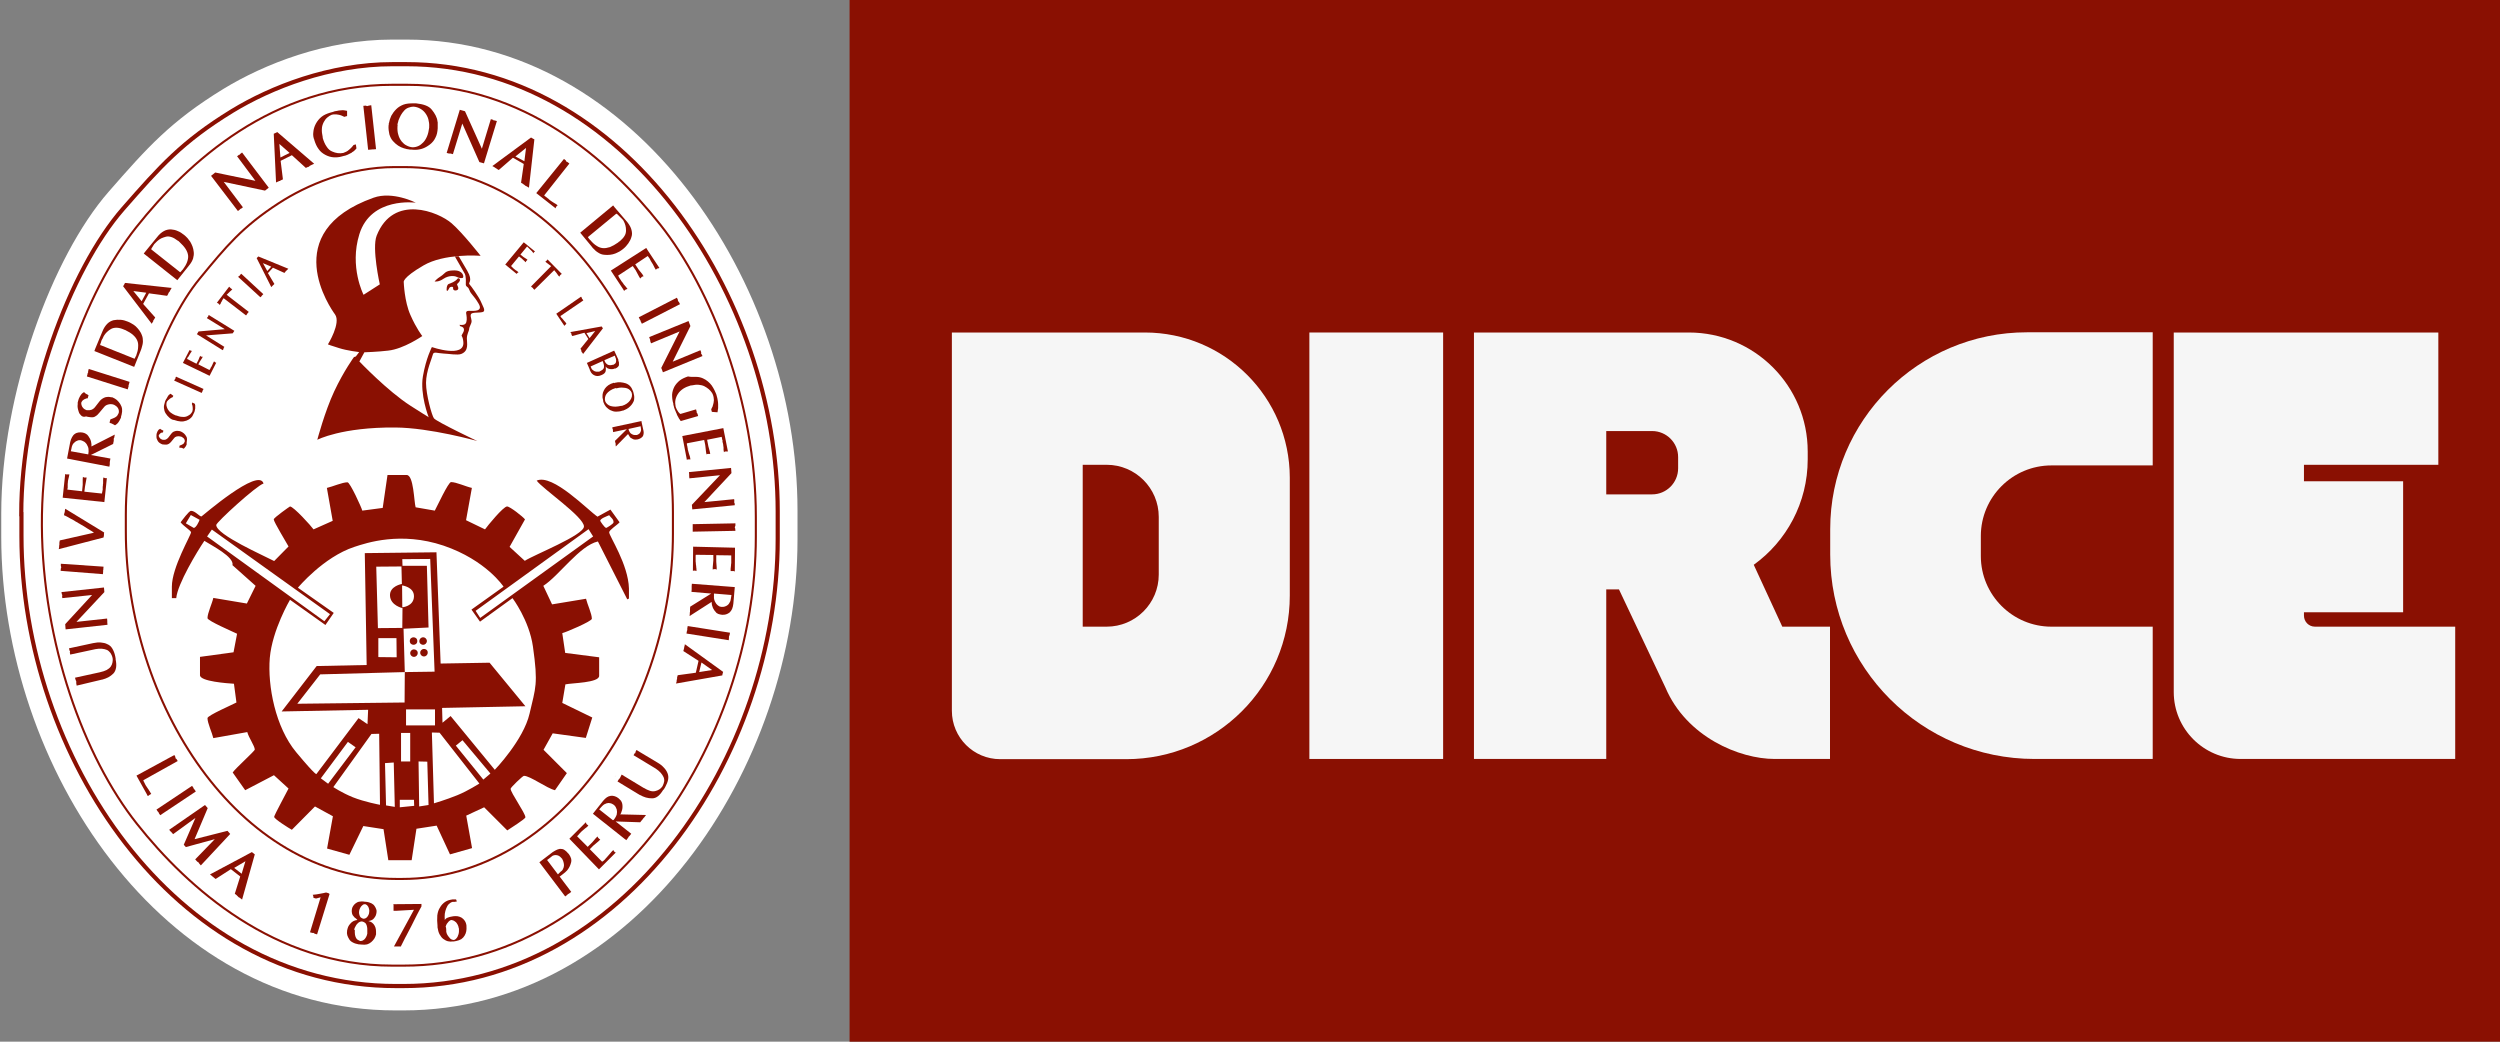 <?xml version="1.0" encoding="utf-8"?>
<!-- Generator: Adobe Illustrator 25.4.1, SVG Export Plug-In . SVG Version: 6.00 Build 0)  -->
<svg version="1.1" xmlns="http://www.w3.org/2000/svg" xmlns:xlink="http://www.w3.org/1999/xlink" x="0px" y="0px"
	 viewBox="0 0 1200 500" style="enable-background:new 0 0 1200 500;" xml:space="preserve">
<rect x="0" y="0" width="1200" height="500" fill="#808080" stroke="none"/>
<style type="text/css">
	.st0{display:none;}
	.st1{fill:#8A1002;}
	.st2{fill:#F6F6F6;}
	.st3{fill:#FFFFFF;}
	.st4{fill:#FFFFFF;stroke:#8A1002;stroke-width:2;stroke-miterlimit:10;}
	.st5{fill:none;stroke:#8A1002;stroke-miterlimit:10;}
	.st6{fill-rule:evenodd;clip-rule:evenodd;fill:#9E2435;}
	.st7{fill-rule:evenodd;clip-rule:evenodd;fill:#8A1002;}
</style>
<g id="Capa_7" class="st0">
</g>
<g id="Capa_9">
	<rect x="407.8" class="st1" width="792.2" height="500"/>
</g>
<g id="Capa_8">
</g>
<g id="E">
</g>
<g id="C">
</g>
<g id="R">
</g>
<g id="I">
</g>
<g id="D">
	<g>
		<path class="st2" d="M1111.2,300.8c-3,0-5.3-2.4-5.3-5.3v-1.6h47.6V231h-47.6v-7.9h64.5v-63.5h-127v172.6
			c0,17.7,14.4,32.1,32.1,32.1h103v-63.5h-8.1H1111.2z"/>
		<path class="st2" d="M984.7,223.4h48.6v-63.9H973c-52.2,0-94.5,42.3-94.5,94.5v12.2c0,54.2,43.9,98.1,98.1,98.1h56.7v-63.5h-48.6
			c-18.7,0-33.9-15.2-33.9-33.9v-9.6C950.8,238.6,966,223.4,984.7,223.4z"/>
		<path class="st2" d="M855.5,300.8l-13.7-29.7l0,0c15.7-11.3,25.9-29.8,25.9-50.6v-3.8c0-31.5-25.5-57.1-57.1-57.1h-39.6h-63.5
			v204.7h63.5v-81.4h6.1l22.3,47.1c10.1,23.8,35.6,34.3,52.4,34.3c11.2,0,26.6,0,26.6,0v-63.5H855.5z M805.5,224.8
			c0,6.9-5.6,12.5-12.5,12.5h-22v-30.4h22c6.9,0,12.5,5.6,12.5,12.5V224.8z"/>
		<rect x="628.5" y="159.6" class="st2" width="64.2" height="204.7"/>
		<path class="st2" d="M549.5,159.6h-92.6v181.6c0,12.8,10.4,23.2,23.2,23.2h60.5c43.3,0,78.5-35.1,78.5-78.5v-56.7
			C619,190.7,587.9,159.6,549.5,159.6z M556.2,275.8c0,13.8-11.2,25-25,25h-11.5v-77.7h11.5c13.8,0,25,11.2,25,25V275.8z"/>
	</g>
</g>
<g id="Capa_6">
	<path class="st3" d="M0.6,246.5c0-57.6,24.5-123.5,51.5-154.4c18.6-21.3,29.8-33.9,55.1-49.4c19.7-12,49.2-23.7,81-23.7h6.9
		c109.7,0,187.7,117.1,187.7,226v14c0,109.7-77.9,226-189.2,226h-3.8c-112,0-189.2-116.6-189.2-227.4V246.5L0.6,246.5z"/>
	<path class="st4" d="M10.2,246.8c0-54.7,23.3-117.3,48.9-146.6c17.7-20.2,28.3-32.2,52.3-46.9c18.7-11.4,46.8-22.5,77-22.5h6.6
		c104.2,0,178.3,111.2,178.3,214.6v13.3c0,104.3-74,214.6-179.7,214.6h-3.6c-106.4,0-179.7-110.7-179.7-216V246.8L10.2,246.8z"/>
	<path class="st5" d="M60.4,247c0-42.2,16.8-90.6,35.4-113.2c12.8-15.6,20.5-24.9,37.9-36.2c13.5-8.8,33.8-17.4,55.7-17.4h4.7
		c75.4,0,128.9,85.9,128.9,165.7v10.3c0,80.5-53.5,165.7-130,165.7h-2.6c-76.9,0-130-85.5-130-166.8V247L60.4,247z"/>
	<path class="st6" d="M296.2,390.8C294.9,392,297.5,389.6,296.2,390.8L296.2,390.8z"/>
	<g>
		<path class="st1" d="M36.8,329.1l-0.2-1.1c0-0.1,0-0.3,0-0.4s0-0.2,0-0.4c0-0.1,0-0.1,0-0.2c0-0.1,0-0.1-0.1-0.2
			c0-0.1-0.1-0.1-0.1-0.2c0-0.1-0.1-0.1-0.1-0.2l-0.3-1.1l11.9-2.6c1.4-0.3,2.5-0.7,3.3-1.1c0.9-0.5,1.5-1,2-1.7
			c0.4-0.6,0.7-1.3,0.8-2c0.1-0.7,0.2-1.4,0-2.2c-0.2-0.9-0.6-1.7-1-2.3c-0.5-0.6-1-1.1-1.6-1.4c-0.7-0.3-1.5-0.5-2.5-0.6
			c-0.9-0.1-2,0-3.1,0.2l-12.1,2.6l-0.2-1.1c0,0,0-0.1,0.1-0.1s0-0.1,0-0.1c0,0,0,0,0-0.1c0,0,0-0.1,0-0.1c0,0,0-0.1,0-0.1
			c0,0,0,0-0.1-0.1c0,0,0-0.1-0.1-0.1c0,0,0,0,0-0.1l-0.3-1.1l11.6-2.5c1.4-0.3,2.6-0.4,3.7-0.3c1.1,0.1,2.2,0.3,3.1,0.8
			c1,0.4,1.8,1.1,2.4,2.1c0.6,1,1.1,2.2,1.4,3.7l0.2,1.1c0,0,0,0.1,0,0.1c0,0,0,0.1,0,0.1c0,0,0,0.1,0,0.1c0,0,0,0.1,0,0.1
			c0.3,1.5,0.4,2.9,0.2,4c-0.2,1.1-0.6,2.1-1.3,2.8c-0.7,0.7-1.5,1.3-2.4,1.8c-0.9,0.5-1.9,0.8-2.9,1.1l-0.1,0L36.8,329.1z"/>
		<path class="st1" d="M31.5,302.1l-0.1-1.1l-0.1-1.4l12.9-14l-14.3,1.5l-0.1-1.1c0.1,0,0.1-0.1,0.1-0.2c0-0.1,0-0.1,0-0.2
			c0-0.1-0.1-0.1-0.1-0.2c0-0.1-0.1-0.1-0.1-0.1l-0.2-1.1l20.4-2.2l0.1,1.1l0.1,1.1l-13.4,14.3l14.7-1.6l0.1,1.1c0,0,0,0,0,0.1
			c0,0,0,0,0,0.1c0,0,0,0.1,0,0.1c0,0,0,0,0,0.1c0,0,0,0.1,0,0.1c0,0,0,0.1,0,0.1c0,0,0,0.1,0,0.1c0,0,0,0.1,0,0.1l0.1,1.1
			L31.5,302.1z"/>
		<path class="st1" d="M29.3,272.6c0-0.1,0.1-0.2,0.1-0.3c0,0,0,0,0,0c0,0,0,0,0,0c0,0,0,0,0,0c0,0,0,0,0,0c0-0.1,0-0.2-0.1-0.3
			c0-0.1,0-0.2-0.1-0.3l0-1.1l20.5,1.4l-0.1,1.1c0,0.1,0,0.2,0,0.3c0,0.1,0,0.2-0.1,0.3c0,0,0,0,0,0c0,0,0,0,0,0c0,0,0,0,0,0.1
			c0,0,0,0,0,0.1c0,0.1,0,0.2,0,0.3c0,0.1,0,0.2,0,0.3l-0.1,1.1L29.1,274l0.1-1.1C29.3,272.7,29.3,272.7,29.3,272.6z"/>
		<path class="st1" d="M28.4,261.9c0-0.1,0.1-0.2,0.1-0.4c0,0,0-0.1,0-0.1c0,0,0,0,0-0.1c0,0,0-0.1,0-0.1c0,0,0-0.1,0-0.1
			c0-0.1,0-0.2,0-0.3c0-0.1,0-0.2,0-0.3l0.2-1.1l16.4-3.7c-0.2-0.2-0.4-0.3-0.7-0.5c-0.2-0.2-0.5-0.3-0.8-0.5
			c-0.6-0.4-1.1-0.7-1.8-1.1c-0.6-0.4-1.3-0.8-1.9-1.2c-0.2-0.1-0.4-0.3-0.7-0.4c-0.2-0.1-0.5-0.3-0.7-0.4c-0.1-0.1-0.2-0.1-0.3-0.2
			c-0.1-0.1-0.2-0.1-0.4-0.2c-0.1-0.1-0.2-0.1-0.3-0.2c-0.1-0.1-0.2-0.1-0.3-0.2c-0.6-0.3-1.2-0.6-1.7-1c-0.6-0.3-1.1-0.6-1.7-0.9
			c-0.6-0.3-1.1-0.6-1.6-0.9c-0.5-0.3-1-0.5-1.5-0.7l0.2-1.1c0,0,0.1-0.1,0.1-0.2c0-0.1,0.1-0.1,0.1-0.2c0,0,0,0,0,0c0,0,0,0,0,0
			c0,0,0,0,0,0c0,0,0,0,0,0c0,0,0-0.1,0-0.1c0,0,0-0.1,0-0.2c0,0,0-0.1,0-0.1c0,0,0-0.1,0-0.1l0.2-1.1l18.7,11.4l-0.2,1.1
			c0,0,0,0,0,0.1c0,0,0,0,0,0c0,0,0,0,0,0.1c0,0,0,0,0,0.1c0,0,0,0.1-0.1,0.1c0,0,0,0.1,0,0.1l0.2-1.1c0,0,0,0,0,0.1
			c0,0,0,0.1,0,0.1c0,0,0,0.1,0,0.1c0,0,0,0,0,0.1c0,0.1,0,0.1,0,0.2c0,0.1,0,0.1,0,0.2l-0.2,1.1l-21.5,5.6l0.2-1.1
			C28.3,262.2,28.4,262,28.4,261.9z"/>
		<path class="st1" d="M30.1,238.9l0.1-1.1l1.1-10.3c0.1,0,0.2,0.1,0.2,0.1c0.1,0,0.1,0.1,0.2,0.1c0,0,0,0,0.1,0c0,0,0.1,0,0.1,0
			c0,0,0.1,0,0.1,0c0,0,0,0,0.1,0l0.1,0l0.1,0c0.1,0,0.2,0,0.3,0c0.1,0,0.1,0,0.2,0c0,0,0.1,0,0.1,0c0,0,0.1,0,0.1,0
			c0.1,0,0.1,0,0.2,0c0,0,0.1,0,0.1,0l-0.2,1.1c-0.1,0.3-0.1,0.6-0.2,0.8c-0.1,0.3-0.1,0.6-0.2,0.9c-0.1,0.3-0.1,0.6-0.1,0.9
			c0,0.3-0.1,0.6-0.1,0.9l0,0c0,0.1,0,0.2,0,0.2c0,0.1,0,0.1,0,0.2c0,0.1,0,0.2,0,0.2c0,0.1,0,0.1,0,0.2c0,0.1,0,0.2,0,0.2
			c0,0.1,0,0.2,0,0.3c0,0.1,0,0.2,0,0.2c0,0.1,0,0.2,0,0.2c0,0.2,0,0.3-0.1,0.5c0,0.2,0,0.3-0.1,0.5l7.1,0.8l0.3-3.1l0-2.7l0.1-1.1
			c0.1,0,0.2,0.1,0.2,0.1c0.1,0,0.1,0.1,0.2,0.1c0.1,0,0.1,0,0.2,0.1c0.1,0,0.1,0,0.2,0c0,0,0.1,0,0.1,0c0,0,0.1,0,0.1,0
			c0.1,0,0.1,0,0.1,0c0,0,0.1,0,0.1,0c0.1,0,0.2,0,0.3,0c0.1,0,0.2,0,0.3,0l-0.2,1.1l-0.6,3.3l-0.3,2.4l8.4,0.9
			c0.1-0.1,0.1-0.3,0.1-0.4c0-0.1,0.1-0.3,0.1-0.5c0-0.1,0.1-0.3,0.1-0.4c0-0.2,0-0.3,0.1-0.5c0-0.1,0-0.2,0-0.3c0-0.1,0-0.2,0-0.2
			c0-0.1,0-0.2,0-0.2c0-0.1,0-0.2,0-0.2c0-0.4,0-0.8,0.1-1.1c0-0.4,0-0.7,0.1-1.1c0-0.3,0-0.7,0-0.9c0-0.3,0-0.5,0-0.8l0.1-1.1
			c0.1,0,0.2,0.1,0.3,0.1s0.2,0.1,0.3,0.1c0.1,0,0.2,0,0.2,0.1c0.1,0,0.2,0,0.2,0c0.1,0,0.2,0,0.2,0c0.1,0,0.2,0,0.2,0
			c0.1,0,0.2,0,0.2,0c0.1,0,0.1,0,0.1-0.1l-0.1,1.1l-1.1,10.5L30.1,238.9z"/>
		<path class="st1" d="M32.2,220.1l0.2-1.1l1.3-6.8c0.2-0.9,0.5-1.7,0.9-2.4c0.4-0.7,0.8-1.2,1.3-1.5c0.5-0.4,1.1-0.6,1.7-0.7
			c0.6-0.1,1.3-0.1,1.9,0c0.7,0.1,1.2,0.3,1.7,0.6c0.5,0.3,0.9,0.6,1.2,1.1c0.3,0.4,0.6,0.9,0.8,1.3s0.4,0.9,0.5,1.4
			c0,0.2,0.1,0.4,0.1,0.6c0,0.2,0.1,0.4,0.1,0.6c0,0.2,0,0.4,0,0.6c0,0.2,0,0.4,0,0.5l11.2-5.7l-0.2,1.1c0,0.1,0,0.1,0,0.2
			c0,0.1,0,0.1-0.1,0.2c0,0.1,0,0.1-0.1,0.2c0,0.1,0,0.1-0.1,0.2c0,0.1,0,0.1,0,0.2c0,0,0,0.1,0,0.1c0,0,0,0,0,0.1c0,0,0,0,0,0.1
			c0,0,0,0,0,0.1c0,0,0,0,0,0.1c0,0.1,0,0.3,0,0.4c0,0.1,0,0.3-0.1,0.4l-0.2,1.1l-10.7,5.3l9.4,1.7l-0.2,1.1c0,0.1,0,0.1,0,0.2
			c0,0.1,0,0.1-0.1,0.2c0,0,0,0,0,0.1c0,0,0,0,0,0.1c0,0,0,0.1,0,0.1c0,0,0,0,0,0.1c0,0,0,0,0,0.1c0,0,0,0,0,0.1c0,0,0,0,0,0.1
			c0,0.1,0,0.2,0,0.3c0,0.1,0,0.2,0,0.3l-0.2,1.1L32.2,220.1z M42.4,218c0-0.1,0-0.1,0-0.2c0.1-0.7,0.2-1.4,0.1-1.9
			c0-0.6-0.1-1.1-0.3-1.5c-0.2-0.5-0.4-0.9-0.6-1.2c-0.2-0.3-0.5-0.6-0.8-0.9c-0.2-0.2-0.4-0.3-0.6-0.4c-0.2-0.1-0.4-0.2-0.6-0.3
			c-0.2-0.1-0.4-0.1-0.5-0.2c-0.2,0-0.3-0.1-0.4-0.1c-0.1,0-0.2,0-0.3,0c-0.1,0-0.3,0-0.4,0c-0.2,0-0.3,0-0.5,0.1
			c-0.2,0-0.4,0.1-0.5,0.2c-0.3,0.1-0.6,0.2-0.8,0.4s-0.5,0.4-0.8,0.7c-0.3,0.3-0.5,0.6-0.7,1.1c-0.2,0.4-0.3,0.9-0.4,1.5l-0.3,1.3
			l8.3,1.5C42.3,218.1,42.4,218,42.4,218z"/>
		<path class="st1" d="M38.9,199.4c-0.5-0.5-0.9-1-1.1-1.7c-0.2-0.6-0.4-1.3-0.5-1.9c-0.1-0.6-0.1-1.2,0-1.8c0-0.1,0-0.1,0-0.2
			c0-0.1,0-0.1,0-0.2c0,0,0-0.1,0-0.1c0,0,0-0.1,0-0.1c0,0,0,0,0-0.1c0,0,0-0.1,0-0.1l0.3-1.1c0.1-0.5,0.3-0.9,0.5-1.3
			c0.2-0.4,0.4-0.8,0.7-1.2c0.2-0.4,0.5-0.6,0.8-0.9c0.3-0.2,0.5-0.4,0.8-0.5c0.1,0.1,0.2,0.3,0.3,0.4c0.1,0.1,0.2,0.2,0.4,0.3
			c0.1,0.1,0.3,0.2,0.5,0.3c0.2,0.1,0.4,0.2,0.6,0.3l0.1,0.1l0.2,0.1l-0.3,1.1l-0.1,0.4c0,0-0.1,0-0.2,0c-0.1,0-0.2,0-0.2,0
			c-0.1,0-0.2,0-0.3,0.1c-0.1,0-0.2,0.1-0.3,0.1c-0.2,0.1-0.4,0.2-0.7,0.3c-0.2,0.1-0.4,0.3-0.7,0.5c-0.2,0.2-0.3,0.3-0.4,0.5
			c-0.1,0.2-0.2,0.4-0.3,0.6c0,0.3,0,0.6,0.1,1c0.1,0.3,0.2,0.7,0.4,1c0.3,0.4,0.6,0.8,0.9,1c0.4,0.3,0.8,0.4,1.2,0.6
			c0,0,0.1,0,0.1,0c0,0,0.1,0,0.1,0c0,0,0,0,0.1,0c0,0,0,0,0.1,0c0,0,0,0,0.1,0c0,0,0,0,0.1,0c0.3,0,0.5,0,0.8,0
			c0.3-0.1,0.6-0.1,0.9-0.2c0.3-0.1,0.6-0.3,0.9-0.5c0.3-0.2,0.6-0.5,0.9-0.9l2.1-2.7c0.4-0.5,0.8-0.9,1.3-1.2
			c0.4-0.3,0.9-0.5,1.4-0.7c0.5-0.1,1-0.2,1.5-0.2c0.5,0,1,0.1,1.4,0.2c0.1,0,0.1,0,0.2,0c0,0,0.1,0,0.1,0c0,0,0,0,0.1,0
			c0,0,0,0,0.1,0c0,0,0.1,0,0.1,0.1c0,0,0,0,0.1,0c0.7,0.3,1.4,0.7,2,1.2c0.6,0.5,1.1,1.2,1.6,1.9c0.5,0.8,0.8,1.6,0.9,2.4
			c0.1,0.8,0,1.7-0.2,2.6l-0.3,1.1l0,0.1l0,0.1c0,0,0,0.1,0,0.1c0,0,0,0.1,0,0.1c0,0,0,0.1-0.1,0.1c0,0,0,0.1,0,0.1c0,0,0,0.1,0,0.1
			c0,0,0,0.1-0.1,0.1c0,0.1,0,0.1-0.1,0.1c0,0,0,0.1,0,0.1c-0.1,0.3-0.3,0.7-0.5,1c-0.2,0.3-0.4,0.6-0.6,0.9
			c-0.2,0.3-0.5,0.5-0.7,0.7c-0.2,0.2-0.5,0.4-0.7,0.5l-0.1,0l-0.1,0c-0.2-0.1-0.3-0.2-0.5-0.3c-0.2-0.1-0.3-0.2-0.4-0.2
			c-0.1,0-0.1-0.1-0.2-0.1c-0.1,0-0.1,0-0.2-0.1c-0.1,0-0.1-0.1-0.2-0.1c-0.1,0-0.1,0-0.2-0.1c0,0-0.1,0-0.1,0c0,0-0.1,0-0.1-0.1
			c0,0-0.1,0-0.1,0c0,0-0.1,0-0.1,0c-0.1,0-0.2,0-0.2-0.1c-0.1,0-0.2,0-0.2-0.1l0.1-0.5l0.3-1.1c0.9-0.3,1.6-0.6,2.2-0.9
			c0.5-0.3,0.9-0.6,1.1-0.9c0.1-0.2,0.3-0.5,0.4-0.7c0.1-0.2,0.2-0.4,0.3-0.6c0.1-0.5,0.1-0.9,0-1.4c-0.1-0.4-0.3-0.8-0.5-1.1
			c-0.3-0.4-0.7-0.8-1.1-1c-0.4-0.3-0.8-0.5-1.3-0.6c-0.4-0.1-0.8-0.1-1.1-0.1c-0.4,0-0.8,0.1-1.2,0.2c-0.4,0.1-0.8,0.3-1.1,0.5
			c-0.3,0.2-0.6,0.5-0.9,0.9l-2.1,2.5c-0.6,0.7-1.1,1.3-1.7,1.6c-0.5,0.4-1.1,0.6-1.6,0.6c-0.5,0-1,0-1.5-0.1
			c-0.5-0.1-1-0.1-1.5-0.3l-0.1,0C40.1,200.3,39.4,199.9,38.9,199.4z"/>
		<path class="st1" d="M42.1,179.1c0.1-0.1,0.1-0.2,0.2-0.3c0,0,0,0,0,0c0,0,0,0,0,0c0,0,0,0,0,0s0,0,0,0c0-0.1,0-0.2,0-0.3
			c0-0.1,0-0.2,0-0.3l0.3-1.1l19.6,6.2l-0.3,1.1c0,0.1-0.1,0.2-0.1,0.3c0,0.1-0.1,0.2-0.1,0.3c0,0,0,0,0,0c0,0,0,0,0,0
			c0,0,0,0,0,0.1c0,0,0,0,0,0.1c0,0.1,0,0.2,0,0.3c0,0.1,0,0.2-0.1,0.3l-0.3,1.1l-19.6-6.2l0.3-1.1C42,179.3,42.1,179.2,42.1,179.1z
			"/>
		<path class="st1" d="M49.2,159c0.6-1.5,1.4-2.7,2.3-3.6c0.9-0.9,1.9-1.4,3-1.7c1.1-0.2,2.3-0.3,3.4-0.2c1.2,0.1,2.3,0.4,3.5,0.9
			c0.3,0.1,0.6,0.3,0.9,0.4c0.3,0.2,0.6,0.3,0.9,0.5c0.3,0.2,0.6,0.4,1,0.6c0.3,0.2,0.6,0.5,0.9,0.7c0.6,0.6,1.2,1.2,1.7,1.9
			c0.5,0.7,1,1.5,1.3,2.4c0.4,0.9,0.5,1.9,0.5,2.9c0,1.1-0.3,2.2-0.7,3.5l-0.4,1.1l-3.1,7.7l-19.1-7.6l0.4-1.1L49.2,159z
			 M48.1,165.6l16.5,6.6c0.1-0.2,0.2-0.4,0.3-0.6c0.1-0.2,0.2-0.4,0.3-0.6c0-0.1,0-0.1,0.1-0.1c0,0,0-0.1,0-0.1c0,0,0.1-0.1,0.1-0.1
			c0,0,0-0.1,0-0.1c0.5-1.4,0.9-2.8,0.9-4c0.1-1.2,0-2.2-0.4-3.1c-0.4-1-1.1-1.9-2-2.7c-1-0.9-2.2-1.6-3.8-2.4c0,0-0.1,0-0.1,0
			c0,0-0.1,0-0.1-0.1c0,0-0.1,0-0.1,0c0,0-0.1,0-0.1,0c-0.1,0-0.1-0.1-0.2-0.1c-0.1,0-0.1-0.1-0.2-0.1c-1.2-0.5-2.4-0.8-3.4-0.8
			c-1,0-1.9,0.2-2.6,0.6c-0.7,0.4-1.4,0.9-2,1.5c-0.6,0.6-1.1,1.2-1.5,1.9c-0.1,0.1-0.1,0.2-0.1,0.2c0,0.1-0.1,0.2-0.1,0.3
			c-0.1,0.1-0.1,0.2-0.2,0.3c0,0.1-0.1,0.2-0.1,0.3c0,0.1,0,0.1-0.1,0.2c0,0-0.1,0.1-0.1,0.1c0,0.1,0,0.1-0.1,0.2
			c0,0.1,0,0.1-0.1,0.2c0,0.1,0,0.1-0.1,0.2c0,0.1,0,0.1-0.1,0.2c0,0.1,0,0.1-0.1,0.2c0,0.1,0,0.1,0,0.2c-0.1,0.2-0.1,0.4-0.2,0.6
			c-0.1,0.2-0.1,0.4-0.2,0.5c0,0.1-0.1,0.3-0.1,0.4c0,0.1-0.1,0.2-0.1,0.3c0,0.1,0,0.2-0.1,0.3C48.2,165.5,48.2,165.5,48.1,165.6
			L48.1,165.6z"/>
		<path class="st1" d="M59.1,137.4l0.6-1l0.3-0.6l22.4,2.4l-0.6,1c0,0.1-0.1,0.1-0.1,0.2c0,0.1-0.1,0.1-0.1,0.2
			c0,0.1-0.1,0.1-0.1,0.2c0,0.1-0.1,0.1-0.1,0.2c0,0,0,0.1-0.1,0.1c0,0-0.1,0.1-0.1,0.1c0,0,0,0.1-0.1,0.1c0,0,0,0.1-0.1,0.1
			c0,0,0,0.1,0,0.1c0,0,0,0.1-0.1,0.1c0,0,0,0.1-0.1,0.1c0,0,0,0.1,0,0.1c0,0,0,0.1,0,0.1c0,0,0,0.1,0,0.1l-0.6,1l-8.7-1.2l-2.8,5.1
			l5.8,6.5l-0.6,1c0,0,0,0.1-0.1,0.1c0,0,0,0.1-0.1,0.1l-0.1,0.1c0,0,0,0.1,0,0.1c0,0,0,0.1,0,0.1c0,0,0,0.1,0,0.1c0,0,0,0.1,0,0.1
			l-0.6,1c0,0.1-0.1,0.1-0.1,0.2c0,0-0.1,0.1-0.1,0.1L59.1,137.4z M70.2,140.5l-6.2-0.8l4,4.9L70.2,140.5z"/>
		<path class="st1" d="M75.5,113.7c1-1.3,2.1-2.2,3.2-2.8c1.1-0.6,2.2-0.8,3.3-0.8c1.1,0.1,2.3,0.3,3.3,0.8c1.1,0.4,2.1,1.1,3.1,1.9
			c0.2,0.2,0.5,0.4,0.7,0.6s0.5,0.5,0.8,0.8c0.3,0.3,0.5,0.6,0.7,0.9c0.2,0.3,0.5,0.6,0.7,0.9c0.4,0.7,0.8,1.5,1.1,2.3
			c0.3,0.8,0.5,1.7,0.6,2.7c0.1,1,0,1.9-0.3,3c-0.3,1-0.9,2.1-1.7,3.1l-0.7,0.9l-5.2,6.5l-16.1-12.8l0.7-0.9L75.5,113.7z
			 M72.6,119.7l13.9,11c0.2-0.2,0.3-0.3,0.5-0.5c0.2-0.2,0.3-0.3,0.4-0.5c0,0,0.1-0.1,0.1-0.1s0.1-0.1,0.1-0.1
			c0.1,0,0.1-0.1,0.1-0.1c0,0,0.1-0.1,0.1-0.1c0.9-1.2,1.6-2.4,2-3.5c0.4-1.1,0.6-2.2,0.5-3.1c-0.1-1-0.5-2.1-1.2-3.2
			s-1.7-2.2-3-3.4c0,0-0.1,0-0.1-0.1c0,0-0.1-0.1-0.1-0.1c0,0-0.1,0-0.1-0.1c0,0-0.1,0-0.1-0.1c-0.1,0-0.1-0.1-0.2-0.1
			c-0.1,0-0.1-0.1-0.2-0.1c-1.1-0.8-2-1.4-3-1.7c-0.9-0.3-1.8-0.4-2.6-0.2c-0.8,0.2-1.6,0.5-2.3,0.8c-0.7,0.4-1.4,0.8-2,1.4
			c-0.1,0.1-0.1,0.1-0.2,0.2c-0.1,0.1-0.1,0.1-0.2,0.2c-0.1,0.1-0.2,0.2-0.2,0.2c-0.1,0.1-0.1,0.1-0.2,0.2c0,0-0.1,0.1-0.1,0.1
			c0,0-0.1,0.1-0.1,0.1c0,0-0.1,0.1-0.1,0.1s-0.1,0.1-0.1,0.1c0,0-0.1,0.1-0.1,0.1s-0.1,0.1-0.1,0.1c0,0.1-0.1,0.1-0.1,0.2
			c0,0.1-0.1,0.1-0.1,0.1c-0.1,0.2-0.2,0.3-0.3,0.5c-0.1,0.2-0.2,0.3-0.3,0.5c-0.1,0.1-0.1,0.2-0.2,0.3c-0.1,0.1-0.1,0.2-0.2,0.3
			c0,0.1-0.1,0.2-0.1,0.2S72.6,119.7,72.6,119.7L72.6,119.7z"/>
		<path class="st1" d="M101.3,84.4l0.9-0.7l1.1-0.9l19.3,4L113.8,75l0.9-0.7c0.1,0,0.1,0,0.2,0c0.1,0,0.1,0,0.2-0.1
			c0.1-0.1,0.1-0.1,0.1-0.2c0-0.1,0.1-0.1,0.1-0.1l0.9-0.7L129,90.1l-0.9,0.7l-0.9,0.7l-19.8-4.2l9.2,12.2l-0.9,0.7c0,0,0,0,0,0
			c0,0,0,0,0,0c0,0-0.1,0-0.1,0c0,0,0,0-0.1,0c0,0-0.1,0-0.1,0.1c0,0,0,0-0.1,0.1c0,0-0.1,0-0.1,0.1c0,0-0.1,0-0.1,0.1l-0.9,0.7
			L101.3,84.4z"/>
		<path class="st1" d="M131.4,64.2l1.1-0.5l0.6-0.3l17.7,15.2l-1.1,0.5c-0.1,0-0.1,0.1-0.2,0.1c-0.1,0-0.1,0.1-0.2,0.1
			c-0.1,0-0.1,0.1-0.2,0.1c-0.1,0-0.1,0.1-0.2,0.1c0,0-0.1,0-0.1,0.1c0,0-0.1,0-0.1,0c0,0-0.1,0-0.1,0.1c0,0-0.1,0-0.1,0.1
			c0,0-0.1,0.1-0.1,0.1c0,0-0.1,0-0.1,0.1c0,0-0.1,0-0.1,0.1c0,0-0.1,0-0.1,0c0,0-0.1,0-0.1,0c0,0-0.1,0-0.1,0l-1.1,0.5l-6.7-6.1
			l-5.4,2.7l1.1,8.9l-1.1,0.5c0,0-0.1,0-0.1,0.1c0,0-0.1,0-0.1,0.1l-0.1,0c0,0,0,0-0.1,0.1c0,0-0.1,0-0.1,0c0,0-0.1,0-0.1,0
			c0,0-0.1,0-0.1,0l-1.1,0.5c-0.1,0-0.1,0.1-0.2,0.1c-0.1,0-0.1,0.1-0.2,0.1L131.4,64.2z M139,73.4l-4.9-4.3l0.5,6.5L139,73.4z"/>
		<path class="st1" d="M150.4,63.4c0.1-1.3,0.5-2.7,1.2-4c0.7-1.3,1.6-2.4,2.7-3.3c1.1-0.9,2.5-1.5,4.1-2l1.1-0.3
			c0.1,0,0.2,0,0.3-0.1c0.1,0,0.2-0.1,0.3-0.1c0.1,0,0.2,0,0.3-0.1c0.1,0,0.2-0.1,0.3-0.1c0.2,0,0.4-0.1,0.6-0.1
			c0.2,0,0.4-0.1,0.6-0.1c0.4-0.1,0.8-0.2,1.2-0.2c0.4,0,0.8-0.1,1.2-0.1c0.4,0,0.8,0,1.2,0.1c0.4,0.1,0.8,0.1,1.1,0.2l0,2.5
			l-1.1,0.3l-0.2,0.1c-0.4-0.2-0.9-0.4-1.3-0.6c-0.4-0.2-0.9-0.3-1.3-0.4c-0.4-0.1-0.9-0.1-1.3-0.2c-0.4,0-0.8,0-1.2,0
			c-0.1,0-0.2,0-0.4,0.1c-0.1,0-0.2,0-0.3,0c0,0,0,0-0.1,0c0,0,0,0,0,0c0,0,0,0,0,0c-0.8,0.3-1.6,0.8-2.3,1.4
			c-0.7,0.6-1.3,1.4-1.7,2.2c-0.5,1-0.9,2.1-0.9,3.3c-0.1,1.2,0.1,2.5,0.4,3.9l0,0.2l0,0.2c0.5,1.7,1.1,3.1,1.9,4.2
			c0.7,1.1,1.6,1.9,2.6,2.3c0.9,0.4,1.8,0.7,2.7,0.8c0.9,0.1,1.8,0.1,2.7-0.1c0.5-0.2,0.9-0.4,1.4-0.6c0.4-0.2,0.9-0.5,1.3-0.9
			c0.4-0.3,0.8-0.7,1.2-1.1c0.4-0.4,0.7-0.8,1-1.2l1.1-0.3l0.3,1.9c-0.1,0.1-0.2,0.3-0.3,0.4c-0.1,0.1-0.2,0.2-0.3,0.3
			c-0.1,0.1-0.2,0.2-0.3,0.3c-0.1,0.1-0.2,0.2-0.3,0.3c-0.2,0.1-0.4,0.3-0.6,0.4c-0.2,0.1-0.4,0.2-0.5,0.4c-0.1,0-0.1,0.1-0.2,0.1
			c-0.1,0-0.1,0.1-0.2,0.1c-0.3,0.1-0.5,0.3-0.8,0.4c-0.2,0.1-0.5,0.3-0.8,0.4c-0.3,0.1-0.5,0.2-0.8,0.3c-0.3,0.1-0.5,0.2-0.8,0.2
			l-1.1,0.3c-1.4,0.4-2.7,0.5-4.1,0.4c-1.3-0.1-2.6-0.5-3.9-1.2c-1.3-0.7-2.4-1.6-3.2-2.8c-0.9-1.2-1.5-2.6-2-4.2l0-0.1
			C150.4,66.1,150.2,64.8,150.4,63.4z"/>
		<path class="st1" d="M176.1,50.9c0.1,0,0.2,0,0.3,0c0,0,0,0,0,0c0,0,0,0,0,0c0,0,0,0,0,0c0,0,0,0,0,0c0.1,0,0.2-0.1,0.3-0.1
			c0.1,0,0.2-0.1,0.3-0.1l1.2-0.2l2.3,21.1l-1.2,0.1c-0.1,0-0.2,0-0.3,0c-0.1,0-0.2,0-0.3,0c0,0,0,0,0,0c0,0,0,0,0,0c0,0,0,0-0.1,0
			c0,0,0,0-0.1,0c-0.1,0-0.2,0.1-0.3,0.1c-0.1,0-0.2,0-0.3,0l-1.2,0.1l-2.3-21.1l1.2-0.1C175.9,50.8,176,50.9,176.1,50.9z"/>
		<path class="st1" d="M186.6,60c0-0.1,0-0.2,0-0.3c0-0.1,0-0.2,0-0.3c0-0.1,0-0.2,0.1-0.3c0.2-1.2,0.6-2.4,1.1-3.5
			c0.6-1.1,1.4-2.2,2.4-3.2c1-1,2.2-1.7,3.5-2.2c1.4-0.5,3-0.6,4.8-0.6l1.2,0c1.8,0.2,3.3,0.5,4.6,1c1.3,0.5,2.3,1.2,3,2.1
			c0.7,0.9,1.3,1.7,1.8,2.7s0.8,1.9,0.9,2.9c0,0.1,0.1,0.2,0.1,0.4c0,0.1,0,0.2,0,0.3c0,0.1,0,0.2,0,0.4c0,0.1,0,0.2,0,0.4
			c0,0.2,0,0.5,0,0.7c0,0.2,0,0.5,0,0.7l0,0.1l0,0.1l0,0.1l0,0.1c-0.1,1.7-0.4,3.2-1.1,4.5c-0.6,1.3-1.5,2.4-2.7,3.3
			c-1.2,0.9-2.4,1.6-3.7,2c-1.3,0.4-2.7,0.6-4.1,0.5l-1.2-0.1c0,0-0.1,0-0.1,0c0,0-0.1,0-0.1,0c0,0-0.1,0-0.1,0c0,0-0.1,0-0.1,0
			c-0.3,0-0.5,0-0.7-0.1c-0.2,0-0.5-0.1-0.7-0.1c-0.3,0-0.5-0.1-0.8-0.2c-0.3-0.1-0.5-0.1-0.8-0.2c-1-0.3-1.9-0.7-2.8-1.3
			c-0.9-0.6-1.7-1.3-2.5-2.2c-0.8-0.9-1.3-1.9-1.7-3.2c-0.3-1.3-0.5-2.7-0.4-4.3l0-0.1C186.6,60.1,186.6,60.1,186.6,60z M190.8,60.5
			c-0.1,1.6,0,3,0.4,4.2c0.3,1.2,0.9,2.3,1.6,3.2c0.7,0.8,1.4,1.5,2.3,1.9c0.9,0.5,1.8,0.8,2.9,0.9c1,0,1.9-0.2,2.8-0.6
			s1.6-1,2.3-1.7c0.8-0.8,1.4-1.8,1.9-3c0.5-1.2,0.8-2.6,1-4.1c0,0,0-0.1,0-0.1c0-0.1,0-0.1,0-0.1c0,0,0-0.1,0-0.1c0,0,0-0.1,0-0.1
			c0.1-1.3-0.1-2.6-0.4-3.7c-0.3-1.1-0.9-2.2-1.6-3.1c-0.7-0.9-1.5-1.5-2.4-2c-0.9-0.5-1.9-0.8-3-0.9c-1,0-1.8,0.2-2.6,0.5
			c-0.8,0.3-1.5,0.8-2,1.4c-0.6,0.7-1.2,1.4-1.6,2.2c-0.4,0.8-0.8,1.6-1.1,2.4c-0.1,0.3-0.1,0.5-0.2,0.8c-0.1,0.2-0.1,0.5-0.2,0.7
			c-0.1,0.2-0.1,0.5-0.1,0.7C190.9,60,190.9,60.3,190.8,60.5L190.8,60.5z"/>
		<path class="st1" d="M220.7,52.7l1.1,0.3l1.4,0.4l8.1,18l4.3-14.2l1.1,0.3c0,0.1,0.1,0.1,0.1,0.2c0.1,0,0.1,0.1,0.2,0.1
			c0.1,0,0.2,0,0.2,0c0.1,0,0.1,0,0.2,0l1.1,0.3l-6.2,20.3l-1.1-0.3l-1.1-0.3l-8.2-18.5L217.4,74l-1.1-0.3c0,0,0,0-0.1,0
			c0,0,0,0-0.1,0c0,0-0.1,0-0.1,0c0,0,0,0-0.1,0c0,0-0.1,0-0.1,0c0,0-0.1,0-0.1,0c0,0-0.1,0-0.1,0c0,0-0.1,0-0.1,0l-1.1-0.3
			L220.7,52.7z"/>
		<path class="st1" d="M254.9,66l1,0.6l0.6,0.3l-2.6,23.2l-1-0.6c-0.1,0-0.1-0.1-0.2-0.1s-0.1-0.1-0.2-0.1c-0.1,0-0.1-0.1-0.2-0.1
			c-0.1,0-0.1-0.1-0.2-0.1c0,0-0.1,0-0.1-0.1c0,0-0.1-0.1-0.1-0.1c0,0-0.1,0-0.1-0.1c0,0-0.1,0-0.1-0.1c0,0-0.1,0-0.1,0
			c0,0-0.1,0-0.1-0.1c0,0-0.1,0-0.1-0.1c0,0-0.1,0-0.1,0c0,0-0.1,0-0.1-0.1s-0.1,0-0.1-0.1l-1-0.6l1.3-9l-5.2-3l-6.8,5.9l-1-0.6
			c0,0-0.1,0-0.1-0.1c0,0-0.1,0-0.1-0.1l-0.1-0.1c0,0-0.1,0-0.1,0c0,0-0.1,0-0.1,0c0,0-0.1,0-0.1-0.1c0,0-0.1,0-0.1-0.1l-1-0.6
			c-0.1,0-0.1-0.1-0.2-0.1c-0.1,0-0.1-0.1-0.2-0.1L254.9,66z M251.7,77.4l0.8-6.4l-5.1,4.1L251.7,77.4z"/>
		<path class="st1" d="M270.7,76.3l0.9,0.7c0,0.1,0.1,0.2,0.1,0.3c0.1,0.1,0.1,0.2,0.2,0.3c0,0,0,0,0,0c0,0,0,0,0,0c0,0,0,0,0,0
			c0,0,0,0,0,0c0,0,0,0,0,0c0.1,0,0.2,0.1,0.3,0.1c0.1,0,0.2,0.1,0.2,0.1l0.9,0.7l-12.1,15.3c0.1,0.1,0.2,0.2,0.3,0.3
			c0.1,0.1,0.2,0.2,0.4,0.3c0.1,0.1,0.2,0.2,0.4,0.3c0.1,0.1,0.3,0.2,0.4,0.3c0.1,0.1,0.1,0.1,0.2,0.2c0.1,0,0.1,0.1,0.2,0.1
			c0.1,0,0.1,0.1,0.2,0.2c0.1,0.1,0.1,0.1,0.2,0.2c0.3,0.2,0.6,0.5,0.9,0.7c0.3,0.2,0.6,0.4,0.9,0.6c0.3,0.2,0.6,0.4,0.8,0.5
			c0.3,0.2,0.5,0.3,0.7,0.4l0.9,0.7c-0.1,0.1-0.1,0.1-0.2,0.1c-0.1,0-0.1,0.1-0.1,0.1c-0.1,0-0.1,0.1-0.1,0.1c0,0-0.1,0.1-0.1,0.1
			c0,0-0.1,0.1-0.1,0.1c0,0-0.1,0.1-0.1,0.1c0,0-0.1,0.1-0.1,0.1s0,0.1-0.1,0.1c0,0,0,0,0,0.1c0,0,0,0.1,0,0.1c0,0,0,0,0,0.1
			c0,0,0,0,0,0.1l-0.1,0.2l-0.9-0.7l-8.4-6.6L270.7,76.3z"/>
		<path class="st1" d="M301.1,106.6c1,1.3,1.7,2.5,2,3.7c0.3,1.2,0.4,2.3,0,3.4c-0.3,1.1-0.8,2.1-1.5,3.1c-0.7,1-1.5,1.9-2.5,2.7
			c-0.2,0.2-0.5,0.4-0.8,0.6s-0.6,0.4-0.9,0.6c-0.3,0.2-0.7,0.4-1,0.5c-0.3,0.2-0.7,0.3-1.1,0.5c-0.8,0.3-1.6,0.5-2.5,0.6
			c-0.9,0.1-1.8,0.1-2.8,0c-1-0.1-1.9-0.4-2.8-1c-0.9-0.5-1.8-1.3-2.7-2.3l-0.7-0.9l-5.3-6.4l15.8-13.1l0.7,0.9L301.1,106.6z
			 M295.9,102.5l-13.7,11.3c0.1,0.2,0.2,0.4,0.4,0.6c0.1,0.2,0.2,0.4,0.4,0.5c0,0,0.1,0.1,0.1,0.1c0,0,0.1,0.1,0.1,0.1
			c0,0.1,0,0.1,0.1,0.1c0,0,0.1,0.1,0.1,0.1c1,1.2,2,2.1,3,2.7c1,0.7,2,1,3,1.1c1,0.1,2.1-0.1,3.4-0.5c1.2-0.5,2.5-1.2,3.9-2.2
			c0,0,0.1-0.1,0.1-0.1c0,0,0.1,0,0.1-0.1c0,0,0.1-0.1,0.1-0.1c0,0,0.1-0.1,0.1-0.1c0.1-0.1,0.1-0.1,0.2-0.1s0.1-0.1,0.2-0.1
			c1-0.9,1.8-1.7,2.3-2.6c0.5-0.8,0.7-1.7,0.7-2.6c0-0.9-0.1-1.7-0.3-2.4c-0.2-0.8-0.5-1.5-0.9-2.2c0-0.1-0.1-0.2-0.1-0.2
			c-0.1-0.1-0.1-0.2-0.2-0.2c-0.1-0.1-0.1-0.2-0.2-0.3c-0.1-0.1-0.1-0.2-0.2-0.2c0,0-0.1-0.1-0.1-0.1c0-0.1-0.1-0.1-0.1-0.1
			c0,0-0.1-0.1-0.1-0.1c0,0-0.1-0.1-0.1-0.1c0,0-0.1-0.1-0.1-0.1c0,0-0.1-0.1-0.1-0.1c0-0.1-0.1-0.1-0.1-0.1c0,0-0.1-0.1-0.1-0.1
			c-0.1-0.1-0.3-0.3-0.4-0.4c-0.1-0.1-0.3-0.3-0.4-0.4c-0.1-0.1-0.2-0.2-0.3-0.3s-0.2-0.2-0.2-0.2c-0.1-0.1-0.1-0.1-0.2-0.2
			C295.9,102.7,295.9,102.6,295.9,102.5L295.9,102.5z"/>
		<path class="st1" d="M310.2,119l0.6,1l5.7,8.6c-0.1,0-0.2,0.1-0.2,0.1c-0.1,0-0.1,0-0.2,0.1c0,0,0,0-0.1,0s-0.1,0-0.1,0
			c0,0-0.1,0-0.1,0c0,0,0,0-0.1,0l0,0l-0.1,0.1c-0.1,0.1-0.2,0.1-0.2,0.1c-0.1,0-0.1,0.1-0.2,0.1c0,0-0.1,0-0.1,0.1
			c0,0-0.1,0.1-0.1,0.1c0,0-0.1,0.1-0.1,0.1c0,0-0.1,0.1-0.1,0.1l-0.6-1c-0.1-0.3-0.2-0.5-0.4-0.8c-0.1-0.3-0.3-0.5-0.4-0.8
			c-0.2-0.3-0.3-0.5-0.5-0.8c-0.2-0.3-0.3-0.5-0.5-0.8l0,0c-0.1-0.1-0.1-0.1-0.1-0.2c0-0.1-0.1-0.1-0.1-0.2c0-0.1-0.1-0.1-0.1-0.2
			c0-0.1-0.1-0.1-0.1-0.2c0-0.1-0.1-0.1-0.1-0.2c0-0.1-0.1-0.1-0.1-0.2c-0.1-0.1-0.1-0.1-0.2-0.2c0-0.1-0.1-0.1-0.1-0.2
			c-0.1-0.1-0.2-0.3-0.3-0.4c-0.1-0.1-0.2-0.3-0.3-0.4l-6,4l1.7,2.6l1.7,2.1l0.6,1c-0.1,0-0.2,0.1-0.2,0.1c-0.1,0-0.1,0-0.2,0
			c-0.1,0-0.1,0.1-0.2,0.1c-0.1,0-0.1,0.1-0.2,0.1c0,0-0.1,0-0.1,0.1c0,0-0.1,0-0.1,0.1c0,0-0.1,0.1-0.1,0.1c0,0-0.1,0.1-0.1,0.1
			c-0.1,0.1-0.1,0.1-0.2,0.2c-0.1,0.1-0.1,0.1-0.2,0.2l-0.6-1l-1.6-3l-1.4-2l-7,4.6c0,0.1,0.1,0.3,0.2,0.4c0.1,0.1,0.1,0.3,0.2,0.4
			c0.1,0.1,0.1,0.3,0.2,0.4c0.1,0.1,0.2,0.3,0.3,0.4c0.1,0.1,0.1,0.2,0.1,0.2c0,0.1,0.1,0.1,0.2,0.2c0,0.1,0.1,0.1,0.1,0.2
			c0,0.1,0.1,0.1,0.1,0.2c0.2,0.3,0.4,0.6,0.7,0.9c0.2,0.3,0.4,0.6,0.6,0.9c0.2,0.3,0.4,0.5,0.6,0.7c0.2,0.2,0.3,0.4,0.5,0.6
			l0.7,0.9c-0.1,0-0.2,0.1-0.3,0.1c-0.1,0-0.2,0.1-0.3,0.1c-0.1,0-0.1,0.1-0.2,0.1c-0.1,0-0.1,0.1-0.2,0.1c-0.1,0-0.1,0.1-0.2,0.1
			c-0.1,0-0.1,0.1-0.2,0.2c-0.1,0.1-0.1,0.1-0.1,0.2c0,0.1-0.1,0.1-0.1,0.1l-0.6-1l-5.8-8.8L310.2,119z"/>
		<path class="st1" d="M325.4,144.2c0,0.1,0,0.2,0.1,0.3c0,0,0,0,0,0c0,0,0,0,0,0c0,0,0,0,0,0c0,0,0,0,0,0c0.1,0.1,0.1,0.2,0.2,0.3
			c0.1,0.1,0.1,0.1,0.2,0.2l0.5,1l-18.3,9.4l-0.5-1c0-0.1-0.1-0.2-0.1-0.2c0-0.1-0.1-0.2-0.1-0.3c0,0,0,0,0,0c0,0,0,0,0,0
			c0,0,0,0,0-0.1c0,0,0,0,0-0.1c-0.1-0.1-0.1-0.2-0.2-0.2c0-0.1-0.1-0.2-0.1-0.2l-0.5-1l18.3-9.4l0.5,1
			C325.4,144,325.4,144.1,325.4,144.2z"/>
		<path class="st1" d="M330.5,154.1l0.4,1.1l0.5,1.3l-8.5,17.1l13.3-5.5l0.4,1.1c0,0.1-0.1,0.1-0.1,0.2s0,0.1,0,0.2
			c0,0.1,0.1,0.1,0.1,0.2c0,0,0.1,0.1,0.1,0.1l0.5,1l-19,7.8l-0.4-1.1l-0.4-1l8.8-17.5l-13.7,5.7l-0.4-1.1c0,0,0,0,0-0.1
			c0,0,0,0,0-0.1c0,0,0-0.1,0-0.1c0,0,0,0,0-0.1c0,0,0-0.1,0-0.1c0,0,0-0.1-0.1-0.1c0,0,0-0.1,0-0.1c0,0,0-0.1,0-0.1l-0.4-1.1
			L330.5,154.1z"/>
		<path class="st1" d="M334.2,180.9c1.2,0,2.3,0.3,3.2,0.7c0.9,0.4,1.7,0.9,2.4,1.5c0.7,0.6,1.3,1.2,1.8,1.9
			c0.3,0.4,0.5,0.7,0.7,1.1c0.2,0.4,0.4,0.7,0.6,1.1s0.3,0.7,0.5,1.1c0.1,0.3,0.3,0.7,0.4,0.9l0.3,1.1c0.2,0.6,0.3,1.2,0.4,1.8
			c0.1,0.6,0.2,1.2,0.2,1.9c0,0.6,0,1.3,0,1.9c-0.1,0.7-0.2,1.3-0.3,2l-2.7-0.2l-0.3-1.1c0-0.1,0-0.2,0.1-0.4
			c0.1-0.1,0.1-0.3,0.2-0.4c0.1-0.1,0.2-0.3,0.2-0.4c0.1-0.2,0.2-0.3,0.2-0.5c0.1-0.3,0.2-0.7,0.3-1.1c0.1-0.4,0.2-0.8,0.2-1.2
			c0.1-0.4,0.1-0.7,0-1.2c0-0.4-0.1-0.9-0.2-1.3c0-0.1-0.1-0.2-0.1-0.3s-0.1-0.2-0.1-0.3c-0.1-0.2-0.2-0.4-0.2-0.5
			c-0.1-0.2-0.2-0.4-0.3-0.5c-0.4-0.6-0.9-1.2-1.5-1.7c-0.6-0.5-1.3-1-2.1-1.4c-0.8-0.4-1.7-0.6-2.7-0.7c-1-0.1-2.1,0-3.4,0.3
			l-0.1,0l-0.1,0l-0.1,0l-0.1,0c-1.4,0.4-2.6,0.9-3.7,1.6c-1,0.7-1.9,1.5-2.5,2.5c-0.6,0.9-1,1.9-1.2,2.9c-0.2,1-0.1,2.1,0.1,3.2
			c0.1,0.4,0.3,0.7,0.4,1c0.1,0.3,0.3,0.6,0.5,0.9c0.2,0.4,0.4,0.7,0.7,1c0.2,0.3,0.5,0.5,0.7,0.6l7.5-2.2l0.3,1.1c0,0,0,0.1,0,0.1
			c0,0,0,0.1,0,0.1c0,0,0,0.1,0,0.1c0,0,0,0.1,0,0.1c0,0,0,0,0,0c0,0,0,0,0,0c0,0,0,0,0,0c0,0,0,0,0,0l0,0c0,0.1,0.1,0.2,0.2,0.3
			c0.1,0.1,0.1,0.2,0.2,0.3l0.3,1.1l-8.3,2.4l-0.1-0.1l-0.1-0.1c-0.1-0.1-0.2-0.2-0.2-0.3c-0.1-0.1-0.1-0.2-0.2-0.3
			c-0.1-0.1-0.2-0.2-0.3-0.4c-0.1-0.1-0.2-0.3-0.2-0.4c-0.2-0.3-0.3-0.6-0.5-0.9c-0.2-0.3-0.3-0.6-0.4-1c-0.2-0.3-0.3-0.6-0.4-0.9
			c-0.1-0.3-0.3-0.6-0.4-0.9c-0.1-0.3-0.2-0.5-0.3-0.8c-0.1-0.3-0.2-0.5-0.2-0.7l-0.3-1.1c0,0,0-0.1,0-0.1c0,0,0-0.1,0-0.1
			c0,0,0-0.1,0-0.1c0,0,0-0.1,0-0.1c-0.5-1.6-0.6-3-0.6-4.4c0.1-1.4,0.5-2.6,1.1-3.8c0.7-1.2,1.5-2.1,2.6-3c1.1-0.8,2.4-1.4,3.9-1.9
			l0.1,0C331.6,181,333,180.9,334.2,180.9z"/>
		<path class="st1" d="M347.2,205.5l0.2,1.1l2,10.1c-0.1,0-0.2,0-0.3,0c-0.1,0-0.1,0-0.2,0c0,0,0,0-0.1,0c0,0-0.1,0-0.1,0
			c0,0-0.1,0-0.1,0c0,0,0,0-0.1,0l-0.1,0l-0.1,0c-0.1,0-0.2,0-0.2,0c-0.1,0-0.1,0-0.2,0.1c0,0-0.1,0-0.1,0c0,0-0.1,0-0.1,0.1
			c-0.1,0-0.1,0.1-0.1,0.1c0,0-0.1,0-0.1,0.1l-0.2-1.1c0-0.3,0-0.6,0-0.9s0-0.6-0.1-0.9c0-0.3-0.1-0.6-0.1-0.9
			c-0.1-0.3-0.1-0.6-0.2-0.9l0,0c0-0.1-0.1-0.1-0.1-0.2c0-0.1,0-0.1,0-0.2c0-0.1,0-0.1,0-0.2c0-0.1,0-0.1,0-0.2c0-0.1,0-0.2,0-0.2
			c0-0.1,0-0.2-0.1-0.3c0-0.1-0.1-0.1-0.1-0.2c0-0.1,0-0.2,0-0.2c0-0.2-0.1-0.3-0.1-0.5c0-0.2-0.1-0.3-0.1-0.5l-7,1.4l0.6,3.1
			l0.7,2.6l0.2,1.1c-0.1,0-0.2,0-0.3,0c-0.1,0-0.1,0-0.2,0c-0.1,0-0.2,0-0.2,0c-0.1,0-0.1,0-0.2,0c0,0-0.1,0-0.1,0c0,0-0.1,0-0.1,0
			c-0.1,0-0.1,0-0.1,0c0,0-0.1,0-0.1,0c-0.1,0-0.2,0.1-0.2,0.1c-0.1,0-0.2,0.1-0.3,0.1l-0.2-1.1l-0.4-3.4l-0.5-2.4l-8.3,1.6
			c0,0.1,0,0.3,0,0.4c0,0.2,0,0.3,0.1,0.5c0,0.2,0,0.3,0.1,0.5c0,0.1,0.1,0.3,0.1,0.5c0,0.1,0,0.2,0,0.3c0,0.1,0,0.1,0.1,0.2
			c0,0.1,0,0.2,0,0.2c0,0.1,0,0.2,0,0.2c0.1,0.4,0.2,0.7,0.3,1.1c0.1,0.4,0.2,0.7,0.3,1.1c0.1,0.3,0.2,0.6,0.3,0.9
			c0.1,0.3,0.2,0.5,0.2,0.7l0.2,1.1c-0.1,0-0.2,0-0.3,0c-0.1,0-0.2,0-0.3,0c-0.1,0-0.2,0-0.2,0c-0.1,0-0.2,0-0.2,0
			c-0.1,0-0.2,0-0.2,0c-0.1,0-0.2,0-0.2,0.1c-0.1,0-0.1,0.1-0.2,0.1c-0.1,0-0.1,0.1-0.1,0.1l-0.2-1.1l-2-10.4L347.2,205.5z"/>
		<path class="st1" d="M350.9,224.6l0.1,1.1l0.1,1.4l-13,13.9l14.3-1.4l0.1,1.1c-0.1,0-0.1,0.1-0.1,0.2c0,0.1,0,0.1,0,0.2
			c0,0.1,0.1,0.1,0.1,0.2c0,0.1,0,0.1,0.1,0.1l0.1,1.1l-20.4,2l-0.1-1.1l-0.1-1.1l13.5-14.2l-14.7,1.5l-0.1-1.1c0,0,0,0,0-0.1
			c0,0,0,0,0-0.1c0,0,0-0.1,0-0.1s0,0,0-0.1c0,0,0-0.1,0-0.1c0,0,0-0.1,0-0.1c0,0,0-0.1,0-0.1c0,0,0-0.1,0-0.1l-0.1-1.1L350.9,224.6
			z"/>
		<path class="st1" d="M352.8,252.8c0,0.1-0.1,0.2-0.1,0.3c0,0,0,0,0,0s0,0,0,0c0,0,0,0,0,0c0,0,0,0,0,0c0,0.1,0,0.2,0.1,0.3
			c0,0.1,0.1,0.2,0.1,0.3l0.1,1.1l-20.5,0.4l0-1.1c0-0.1,0-0.2,0-0.3c0-0.1,0-0.2,0-0.3c0,0,0,0,0,0c0,0,0,0,0,0c0,0,0,0,0-0.1
			c0,0,0,0,0-0.1c0-0.1,0-0.2,0-0.3c0-0.1,0-0.2,0-0.3l0-1.1l20.5-0.4l0,1.1C352.9,252.6,352.8,252.7,352.8,252.8z"/>
		<path class="st1" d="M352.8,262.9l0,1.1l-0.1,10.3c-0.1,0-0.2,0-0.3-0.1c-0.1,0-0.1,0-0.2-0.1c0,0,0,0-0.1,0c0,0-0.1,0-0.1,0
			c0,0-0.1,0-0.1,0c0,0,0,0-0.1,0h-0.1l-0.1,0c-0.1,0-0.2,0-0.3,0c-0.1,0-0.1,0-0.2,0c0,0-0.1,0-0.1,0c0,0-0.1,0-0.1,0
			c-0.1,0-0.1,0-0.1,0c0,0-0.1,0-0.1,0l0-1.1c0-0.3,0.1-0.6,0.1-0.9c0-0.3,0.1-0.6,0.1-0.9c0-0.3,0-0.6,0.1-0.9c0-0.3,0-0.6,0-1v0
			c0-0.1,0-0.1,0-0.2c0-0.1,0-0.1,0-0.2c0-0.1,0-0.2,0-0.2c0-0.1,0-0.1,0-0.2c0-0.1,0-0.2,0-0.2s0-0.2,0-0.3c0-0.1,0-0.2,0-0.2
			c0-0.1,0-0.2,0-0.2c0-0.2,0-0.3,0-0.5c0-0.2,0-0.3,0-0.5l-7.2-0.1l0,3.1l0.2,2.7l0,1.1c-0.1,0-0.2,0-0.3-0.1s-0.1-0.1-0.2-0.1
			c-0.1,0-0.2,0-0.2,0c-0.1,0-0.1,0-0.2,0c0,0-0.1,0-0.1,0s-0.1,0-0.1,0c-0.1,0-0.1,0-0.1,0c0,0-0.1,0-0.1,0c-0.1,0-0.2,0-0.3,0.1
			c-0.1,0-0.2,0.1-0.3,0.1l0-1.1l0.3-3.4l0-2.5l-8.4-0.1c0,0.1-0.1,0.3-0.1,0.4c0,0.2,0,0.3,0,0.5c0,0.2,0,0.3,0,0.5
			c0,0.2,0,0.3,0,0.5c0,0.1,0,0.2,0,0.3c0,0.1,0,0.2,0,0.2c0,0.1,0,0.2,0,0.2c0,0.1,0,0.2,0,0.2c0,0.4,0,0.8,0.1,1.1
			c0,0.4,0,0.7,0.1,1.1c0,0.3,0.1,0.7,0.1,0.9c0,0.3,0,0.5,0.1,0.8l0,1.1c-0.1,0-0.2,0-0.3-0.1c-0.1,0-0.2-0.1-0.3-0.1
			c-0.1,0-0.2,0-0.2,0c-0.1,0-0.2,0-0.2,0c-0.1,0-0.2,0-0.2,0c-0.1,0-0.2,0-0.2,0c-0.1,0-0.1,0-0.2,0.1c-0.1,0-0.1,0.1-0.1,0.1
			l0-1.1l0.1-10.6L352.8,262.9z"/>
		<path class="st1" d="M352.7,281.8l-0.1,1.1l-0.6,6.9c-0.1,0.9-0.3,1.8-0.6,2.5c-0.3,0.7-0.7,1.2-1.2,1.7c-0.5,0.4-1.1,0.7-1.7,0.9
			c-0.6,0.2-1.2,0.2-1.9,0.2c-0.7-0.1-1.3-0.2-1.8-0.4c-0.5-0.2-1-0.5-1.3-1c-0.4-0.4-0.7-0.8-0.9-1.2c-0.3-0.4-0.5-0.9-0.6-1.3
			c-0.1-0.2-0.1-0.4-0.2-0.6c-0.1-0.2-0.1-0.4-0.1-0.6c0-0.2-0.1-0.4-0.1-0.6c0-0.2,0-0.4,0-0.5l-10.6,6.8l0.1-1.1
			c0-0.1,0-0.1,0-0.2c0-0.1,0-0.1,0-0.2c0-0.1,0-0.1,0-0.2c0-0.1,0-0.1,0.1-0.2c0-0.1,0-0.1,0-0.2c0,0,0-0.1,0-0.1c0,0,0,0,0-0.1
			c0,0,0,0,0-0.1c0,0,0,0,0-0.1c0,0,0,0,0-0.1c0-0.1,0-0.3,0-0.4c0-0.1,0-0.3,0-0.4l0.1-1.1l10.1-6.3l-9.5-0.8l0.1-1.1
			c0-0.1,0-0.1,0-0.2c0-0.1,0-0.1,0-0.2c0,0,0,0,0-0.1c0,0,0-0.1,0-0.1c0,0,0-0.1,0-0.1c0,0,0,0,0-0.1c0,0,0,0,0-0.1c0,0,0,0,0-0.1
			c0,0,0,0,0-0.1c0-0.1,0-0.2,0-0.3c0-0.1,0-0.2,0-0.3l0.1-1.1L352.7,281.8z M342.7,285c0,0.1,0,0.1,0,0.2c0,0.7,0,1.4,0,1.9
			c0.1,0.6,0.2,1.1,0.4,1.5c0.2,0.5,0.5,0.8,0.7,1.2c0.3,0.3,0.5,0.6,0.8,0.8c0.2,0.1,0.4,0.3,0.6,0.4c0.2,0.1,0.4,0.2,0.6,0.2
			c0.2,0.1,0.4,0.1,0.6,0.1c0.2,0,0.3,0,0.4,0c0.1,0,0.2,0,0.3,0c0.1,0,0.3,0,0.4-0.1c0.2,0,0.3,0,0.5-0.1c0.2-0.1,0.3-0.1,0.5-0.2
			c0.3-0.1,0.5-0.3,0.8-0.5c0.3-0.2,0.5-0.5,0.7-0.8c0.2-0.3,0.4-0.7,0.6-1.1c0.1-0.4,0.2-1,0.3-1.6l0.2-1.3l-8.4-0.7
			C342.8,284.9,342.7,284.9,342.7,285z"/>
		<path class="st1" d="M350,305.3c0,0.1-0.1,0.2-0.1,0.3c0,0,0,0,0,0c0,0,0,0,0,0c0,0,0,0,0,0c0,0,0,0,0,0c0,0.1,0,0.2,0,0.3
			c0,0.1,0,0.2,0,0.3l-0.1,1.1l-20.3-3.2l0.2-1.1c0-0.1,0-0.2,0.1-0.3c0-0.1,0.1-0.2,0.1-0.3c0,0,0,0,0,0c0,0,0,0,0,0c0,0,0,0,0-0.1
			c0,0,0,0,0-0.1c0-0.1,0-0.2,0-0.3c0-0.1,0-0.2,0-0.3l0.2-1.1l20.3,3.2l-0.2,1.1C350.1,305.1,350,305.2,350,305.3z"/>
		<path class="st1" d="M347.1,322.5l-0.3,1.1l-0.1,0.6l-22.2,3.9l0.3-1.1c0-0.1,0-0.1,0-0.2c0-0.1,0-0.1,0-0.2c0-0.1,0-0.1,0-0.2
			c0-0.1,0-0.1,0.1-0.2c0,0,0-0.1,0-0.1c0,0,0-0.1,0.1-0.1c0,0,0-0.1,0-0.1c0,0,0-0.1,0-0.1c0,0,0-0.1,0-0.1c0,0,0-0.1,0-0.1
			c0,0,0-0.1,0-0.1c0,0,0-0.1,0-0.1c0,0,0-0.1,0-0.1c0,0,0-0.1,0-0.1l0.3-1.1l8.7-1.2l1.3-5.7l-7.3-4.7l0.3-1.1c0,0,0-0.1,0-0.1
			s0-0.1,0-0.1l0.1-0.1c0,0,0-0.1,0-0.1c0,0,0-0.1,0-0.1c0,0,0-0.1,0-0.1c0,0,0-0.1,0-0.1l0.3-1.1c0-0.1,0-0.1,0-0.2
			c0-0.1,0-0.1,0-0.2L347.1,322.5z M335.6,322.6l6.2-1l-5.1-3.6L335.6,322.6z"/>
	</g>
	<g>
		<g>
			<path class="st1" d="M83.7,362.4l0.5,1c0,0.1,0,0.2,0,0.3c0,0.1,0,0.2,0.1,0.3c0,0,0,0,0,0c0,0,0,0,0,0c0,0,0,0,0,0s0,0,0,0
				c0,0,0,0,0,0c0.1,0.1,0.1,0.1,0.2,0.2c0.1,0.1,0.1,0.1,0.2,0.1l0.6,1l-16.5,9.2c0,0.1,0.1,0.3,0.1,0.4c0.1,0.1,0.1,0.3,0.2,0.4
				c0.1,0.1,0.1,0.3,0.2,0.4c0.1,0.1,0.1,0.3,0.2,0.4c0,0.1,0.1,0.2,0.1,0.2c0,0.1,0.1,0.1,0.1,0.2c0,0.1,0.1,0.1,0.1,0.2
				c0,0.1,0.1,0.1,0.1,0.2c0.2,0.3,0.4,0.6,0.6,0.9c0.2,0.3,0.4,0.6,0.6,0.9c0.2,0.3,0.4,0.5,0.5,0.8c0.2,0.2,0.3,0.4,0.4,0.6l0.6,1
				c-0.1,0-0.1,0-0.2,0.1c-0.1,0-0.1,0-0.2,0.1c-0.1,0-0.1,0-0.2,0.1c-0.1,0-0.1,0.1-0.1,0.1c-0.1,0-0.1,0.1-0.2,0.1
				c-0.1,0-0.1,0.1-0.1,0.1c-0.1,0-0.1,0.1-0.1,0.1c0,0-0.1,0.1-0.1,0.1c0,0,0,0-0.1,0c0,0-0.1,0-0.1,0.1c0,0,0,0-0.1,0
				c0,0,0,0-0.1,0l-0.1,0.1l-0.5-1l-4.9-8.8L83.7,362.4z"/>
			<path class="st1" d="M92.9,378.3c0,0.1,0.1,0.2,0.1,0.3c0,0,0,0,0,0s0,0,0,0c0,0,0,0,0,0s0,0,0,0c0.1,0.1,0.2,0.2,0.2,0.2
				c0.1,0.1,0.2,0.1,0.2,0.2l0.6,0.9l-17.1,11.4l-0.6-0.9c0-0.1-0.1-0.1-0.1-0.2c0-0.1-0.1-0.2-0.1-0.3c0,0,0,0,0,0c0,0,0,0,0,0
				s0,0,0,0c0,0,0,0,0,0c-0.1-0.1-0.1-0.2-0.2-0.2c-0.1-0.1-0.1-0.1-0.2-0.2l-0.6-0.9l17.1-11.4l0.6,0.9
				C92.9,378.1,92.9,378.2,92.9,378.3z"/>
			<path class="st1" d="M98.4,386.4l0.7,0.8l0.6,0.7l-6.3,14.9l15.8-4l0.7,0.8l0.6,0.7l-14.1,15.1l-0.7-0.8
				c-0.1-0.1-0.1-0.2-0.2-0.3c-0.1-0.1-0.1-0.2-0.2-0.3c0,0-0.1-0.1-0.1-0.1c0,0-0.1-0.1-0.1-0.1c0,0,0,0-0.1,0c0,0,0,0,0,0
				c-0.1-0.1-0.2-0.1-0.3-0.2c-0.1-0.1-0.2-0.2-0.3-0.3l-0.7-0.8l9.4-9.7l-13.9,3.8l-0.7-0.8l-0.3-0.3l5.6-12.9l-10.7,7.8l-0.7-0.8
				c0,0-0.1-0.1-0.1-0.1c0-0.1-0.1-0.1-0.1-0.2c0,0,0,0,0,0c0,0,0,0,0,0c0,0,0,0-0.1,0c-0.1,0-0.1-0.1-0.1-0.1c0,0-0.1-0.1-0.1-0.1
				l-0.7-0.8L98.4,386.4z"/>
			<path class="st1" d="M120.9,409l0.9,0.7l0.5,0.4l-6.1,21.7l-0.9-0.7c0,0-0.1-0.1-0.1-0.1c-0.1,0-0.1-0.1-0.2-0.1
				c-0.1,0-0.1-0.1-0.2-0.1c-0.1,0-0.1-0.1-0.2-0.1c0,0-0.1,0-0.1-0.1c0,0-0.1-0.1-0.1-0.1c0,0-0.1,0-0.1-0.1c0,0-0.1-0.1-0.1-0.1
				c0,0-0.1,0-0.1-0.1c0,0-0.1-0.1-0.1-0.1c0,0-0.1,0-0.1-0.1c0,0-0.1,0-0.1-0.1c0,0-0.1,0-0.1-0.1c0,0,0,0-0.1-0.1l-0.9-0.7
				l2.6-8.3l-4.5-3.5l-7.3,4.7l-0.9-0.7c0,0-0.1,0-0.1-0.1c0,0-0.1-0.1-0.1-0.1l-0.1-0.1c0,0-0.1,0-0.1,0c0,0-0.1,0-0.1-0.1
				c0,0-0.1,0-0.1-0.1s0,0-0.1-0.1l-0.9-0.7c0,0-0.1-0.1-0.1-0.1c0,0-0.1-0.1-0.1-0.1L120.9,409z M116,419.4l1.8-6l-5.4,3.2
				L116,419.4z"/>
			<path class="st1" d="M151.9,429.3c0.6-0.1,1.2-0.2,1.7-0.3c0.6-0.1,1.1-0.2,1.6-0.3c0.5-0.1,0.9-0.2,1.3-0.3l1.1,0.3l0.6,0.4
				l-6,19.4l-1.1-0.3c-0.1-0.1-0.2-0.1-0.3-0.2c-0.1-0.1-0.2-0.1-0.2-0.2c-0.1,0-0.2,0-0.3,0s-0.2,0-0.4,0l-1.1-0.3l5.1-16.8
				l-2.2,0.6l-1.1-0.3c0,0,0,0-0.1-0.1c0,0,0-0.1-0.1-0.2c0,0,0-0.1,0-0.1c0,0,0-0.1,0-0.1c0,0,0-0.1,0-0.1c0,0,0-0.1,0-0.1
				c0,0,0-0.1,0-0.1c0,0,0-0.1,0-0.1c0,0,0-0.1-0.1-0.1c0,0,0-0.1,0-0.1c0-0.1,0-0.1-0.1-0.2c0-0.1-0.1-0.1-0.1-0.1l0-0.1
				C150.8,429.4,151.4,429.4,151.9,429.3z"/>
			<path class="st1" d="M170.2,440.4c-0.3-0.3-0.6-0.7-0.9-1.1c-0.2-0.4-0.4-0.9-0.4-1.3c-0.1-0.5-0.1-0.9,0-1.4l0-0.1l0-0.1
				c0.1-0.5,0.3-1.1,0.6-1.5c0.3-0.5,0.7-0.9,1.2-1.3c0.5-0.4,1.1-0.7,1.8-0.8c0.7-0.1,1.5-0.2,2.4,0l1.1,0.1
				c0.9,0.1,1.6,0.4,2.3,0.7c0.6,0.3,1.1,0.7,1.5,1.3c0.4,0.5,0.6,1.1,0.8,1.6c0.2,0.5,0.2,1.1,0.1,1.7l0,0l0,0
				c-0.1,0.5-0.2,0.9-0.4,1.4c-0.2,0.4-0.5,0.8-0.8,1.2c-0.3,0.4-0.7,0.7-1.2,0.9c-0.4,0.2-0.9,0.3-1.5,0.4c0.7,0.2,1.3,0.4,1.8,0.8
				c0.5,0.4,0.9,0.8,1.2,1.4c0.3,0.5,0.5,1.1,0.6,1.7s0.1,1.2,0.1,1.8c0,0.1,0,0.1,0,0.2c0,0,0,0.1,0,0.1c0,0,0,0,0,0.1
				c0,0,0,0,0,0.1c0,0,0,0.1,0,0.1c0,0,0,0,0,0.1c-0.2,0.7-0.4,1.4-0.8,2c-0.4,0.6-0.9,1.2-1.5,1.7c-0.6,0.5-1.3,0.9-2,1.1
				c-0.8,0.2-1.6,0.2-2.6,0.1l-1.1-0.1l-0.2,0l-0.1,0c-1.1-0.2-2.1-0.5-2.8-0.9c-0.8-0.4-1.4-0.9-1.8-1.6c-0.4-0.6-0.7-1.3-0.9-1.9
				c-0.2-0.7-0.2-1.3-0.1-2l0-0.1l0-0.1c0.1-0.6,0.3-1.2,0.5-1.8c0.3-0.6,0.6-1.1,1.1-1.6c0.4-0.5,0.9-0.9,1.5-1.2
				c0.6-0.3,1.1-0.4,1.8-0.5l0-0.1C171,440.9,170.6,440.7,170.2,440.4z M170.3,446.6c0,0.8,0,1.5,0.1,2.1c0.1,0.6,0.3,1.1,0.5,1.5
				c0.2,0.4,0.5,0.7,0.8,0.9c0.3,0.2,0.8,0.4,1.2,0.6c0.4,0,0.8-0.1,1.1-0.2c0.3-0.1,0.6-0.4,0.9-0.6c0.3-0.3,0.6-0.7,0.8-1.1
				c0.2-0.4,0.4-0.8,0.5-1.2c0-0.1,0-0.1,0-0.2c0-0.1,0-0.1,0.1-0.2c0,0,0-0.1,0-0.1c0-0.1,0-0.1,0-0.2c0-0.1,0-0.1,0-0.2
				c0,0,0-0.1,0-0.2c0,0,0-0.1,0-0.1c0-0.1,0-0.1,0-0.2c0,0,0-0.1,0-0.1c0,0,0-0.1,0-0.1c0,0,0-0.1,0-0.1c0,0,0-0.1,0-0.1
				c0,0,0-0.1,0-0.1c0,0,0-0.1,0-0.1c0,0,0-0.1,0-0.1c0,0,0-0.1,0-0.1c0-0.5,0-0.9-0.1-1.4c-0.1-0.5-0.2-0.9-0.4-1.3
				c-0.2-0.4-0.4-0.7-0.8-0.9c-0.3-0.2-0.7-0.4-1.2-0.5c-0.4,0-0.7,0-1.1,0.2c-0.3,0.1-0.6,0.3-0.9,0.6c-0.3,0.3-0.6,0.6-0.8,0.9
				c-0.2,0.3-0.4,0.7-0.6,1.1c-0.1,0.1-0.1,0.3-0.2,0.4c0,0.1-0.1,0.3-0.1,0.4c0,0.1-0.1,0.3-0.1,0.4
				C170.4,446.3,170.3,446.5,170.3,446.6L170.3,446.6z M172.4,437.2c-0.1,0.5-0.1,1,0,1.5c0.1,0.4,0.2,0.8,0.4,1.2
				c0.2,0.3,0.4,0.6,0.7,0.7c0.3,0.2,0.6,0.3,1,0.4c0.3,0,0.6-0.1,0.9-0.2c0.3-0.1,0.5-0.3,0.8-0.6c0.3-0.3,0.5-0.7,0.7-1.1
				c0.2-0.4,0.3-0.8,0.3-1.2c0.1-0.5,0.1-0.9,0-1.3c-0.1-0.4-0.2-0.9-0.4-1.3c-0.2-0.3-0.4-0.6-0.6-0.8c-0.3-0.2-0.6-0.4-0.9-0.5
				c-0.4,0-0.7,0.1-1,0.2c-0.3,0.2-0.5,0.4-0.8,0.7c-0.3,0.3-0.5,0.7-0.7,1.1C172.6,436.3,172.5,436.8,172.4,437.2L172.4,437.2z"/>
			<path class="st1" d="M202.3,433.9l0,1.2c-0.4,0.7-0.8,1.5-1.2,2.2c-0.4,0.7-0.8,1.5-1.2,2.3c-0.2,0.4-0.4,0.8-0.6,1.2
				c-0.2,0.4-0.4,0.8-0.6,1.2c-0.2,0.4-0.4,0.8-0.6,1.2c-0.2,0.4-0.4,0.8-0.6,1.2c-0.4,0.7-0.8,1.5-1.2,2.3
				c-0.4,0.8-0.8,1.5-1.2,2.3c-0.2,0.4-0.4,0.8-0.6,1.1s-0.4,0.8-0.6,1.2c-0.2,0.4-0.4,0.8-0.6,1.2c-0.2,0.4-0.4,0.8-0.6,1.2
				c0,0.1,0,0.1-0.1,0.2c0,0.1-0.1,0.1-0.1,0.1c0,0,0,0,0,0.1c0,0,0,0.1,0,0.1c0,0,0,0,0,0.1c0,0,0,0,0,0l-1.1,0c-0.1,0-0.2,0-0.3,0
				s-0.2,0-0.3,0c-0.1,0-0.2,0-0.3,0c-0.1,0-0.2,0-0.3,0c-0.1,0-0.2,0-0.2,0c-0.1,0-0.2,0-0.3,0c-0.1,0-0.2,0-0.3,0
				c-0.1,0-0.2,0-0.3,0l9.6-17.6l-8.7,0.5l-1.1,0c0,0,0-0.1,0-0.1c0,0,0-0.1,0-0.2c0-0.1,0-0.1,0-0.2c0-0.1,0-0.1,0-0.2
				c0,0,0-0.1,0-0.1c0,0,0,0,0-0.1c0,0,0,0,0-0.1c0,0,0-0.1,0-0.1c0,0,0-0.1,0-0.1c0,0,0-0.1,0-0.1c0,0,0-0.1,0-0.1c0,0,0-0.1,0-0.1
				c0-0.1,0-0.2,0-0.4c0-0.1,0-0.2,0-0.4c0-0.1,0-0.2,0-0.4c0-0.1,0-0.2-0.1-0.4l0-0.1l1.1,0L202.3,433.9z"/>
			<path class="st1" d="M209.9,439.4c0.2-1.5,0.6-2.8,1.3-3.8c0.6-1.1,1.4-1.9,2.2-2.5s1.8-1,2.8-1.2l1.1-0.2c0.1,0,0.1,0,0.2,0
				c0.1,0,0.1,0,0.2,0c0,0,0.1,0,0.1,0c0,0,0.1,0,0.1,0c0,0,0.1,0,0.1,0c0,0,0.1,0,0.1,0c0.1,0,0.1,0,0.2,0c0.1,0,0.1,0,0.2,0
				c0.1,0,0.1,0,0.2,0c0.1,0,0.1,0,0.2,0l0.4,1l-1.1,0.2c-0.1,0-0.3,0-0.4,0c-0.1,0-0.2,0-0.4,0c0,0,0,0-0.1,0c0,0-0.1,0-0.1,0
				c-0.7,0.2-1.3,0.6-1.8,1.1c-0.5,0.5-0.9,1.2-1.2,2c-0.3,0.8-0.6,1.7-0.7,2.6c-0.1,0.9-0.1,1.9,0,3c0,0,0.1-0.1,0.1-0.1
				c0,0,0.1-0.1,0.1-0.1c0,0,0,0,0-0.1c0,0,0,0,0-0.1c0,0,0.1-0.1,0.2-0.1c0.1,0,0.1-0.1,0.2-0.2c0.2-0.2,0.6-0.4,1-0.5
				c0.4-0.2,0.9-0.3,1.4-0.4l1.1-0.2c0.7-0.1,1.4-0.1,2.1,0c0.7,0.1,1.3,0.4,1.9,0.7c0.6,0.4,1.1,0.9,1.5,1.5
				c0.4,0.6,0.7,1.4,0.8,2.3l0,0.1l0,0.1l0,0.1l0,0.1c0.1,0.8,0,1.6-0.1,2.3s-0.4,1.4-0.8,2.1c-0.4,0.7-0.9,1.2-1.6,1.7
				c-0.7,0.4-1.5,0.7-2.5,0.9l-1.1,0.2c0,0-0.1,0-0.1,0c0,0-0.1,0-0.1,0c0,0-0.1,0-0.1,0c0,0-0.1,0-0.1,0c-0.8,0.1-1.6,0.1-2.4-0.1
				c-0.8-0.2-1.5-0.6-2.2-1.1c-0.7-0.5-1.3-1.3-1.8-2.2c-0.5-0.9-0.8-2.1-1-3.4l0-0.2l0-0.2l0-0.1l0-0.2l0,0
				C209.8,442.7,209.8,441,209.9,439.4z M214.2,446.4c0,0.1,0,0.2,0,0.2c0,0.1,0,0.1,0,0.2c0,0.1,0,0.1,0,0.2c0,0.1,0,0.1,0,0.2
				c0,0.1,0.1,0.3,0.1,0.4c0,0.1,0.1,0.2,0.1,0.4c0.2,0.5,0.4,0.9,0.7,1.3c0.3,0.4,0.6,0.8,0.9,1.1c0.3,0.3,0.6,0.5,0.9,0.6
				c0.3,0.1,0.7,0.2,1,0.2c0.4-0.1,0.7-0.3,1-0.6c0.3-0.3,0.5-0.6,0.7-0.9c0.2-0.4,0.3-0.8,0.5-1.3c0.1-0.4,0.2-0.9,0.2-1.3
				c0-0.1,0-0.2,0-0.2c0-0.1,0-0.1,0-0.2c0-0.1,0-0.1,0-0.2c0-0.1,0-0.1,0-0.2c0-0.2,0-0.3,0-0.4c0-0.1,0-0.3-0.1-0.4
				c-0.1-0.7-0.3-1.3-0.6-1.8c-0.3-0.5-0.6-1-1.1-1.3c-0.3-0.3-0.7-0.5-1-0.6c-0.3-0.1-0.7-0.2-1-0.2c-0.4,0.1-0.7,0.4-1.1,0.7
				c-0.3,0.3-0.6,0.7-0.9,1.1c-0.3,0.4-0.4,0.9-0.6,1.5C214.2,445.1,214.1,445.7,214.2,446.4L214.2,446.4z"/>
			<path class="st1" d="M265.3,409c0.8-0.5,1.5-0.9,2.2-1.2c0.7-0.3,1.3-0.4,1.9-0.3c0.6,0,1.2,0.2,1.7,0.6c0.5,0.3,1,0.8,1.5,1.4
				l0.1,0.1l0.1,0.1l0.1,0.1l0.1,0.1c0.5,0.7,0.9,1.4,1.1,2.1c0.2,0.7,0.2,1.4,0,2.1c-0.2,0.7-0.4,1.3-0.7,1.9
				c-0.3,0.6-0.7,1.2-1.1,1.7c-0.2,0.2-0.3,0.4-0.5,0.5c-0.2,0.2-0.3,0.3-0.5,0.5c-0.2,0.1-0.3,0.3-0.5,0.4
				c-0.2,0.1-0.3,0.3-0.5,0.4l-0.9,0.7c-0.1,0.1-0.2,0.2-0.4,0.3c-0.1,0.1-0.2,0.2-0.4,0.2l5.6,7.4l-0.9,0.7
				c-0.1,0.1-0.2,0.1-0.3,0.2c-0.1,0.1-0.2,0.1-0.3,0.1l0,0l0,0c0,0,0,0,0,0c0,0,0,0,0,0c-0.1,0.1-0.2,0.2-0.2,0.2
				c-0.1,0.1-0.2,0.2-0.3,0.3l-0.9,0.7l-12.4-16.4l0.9-0.7L265.3,409z M269,418.5c0.6-0.4,1-0.8,1.2-1.3c0.3-0.5,0.4-1,0.5-1.6
				c0-0.6,0-1.1-0.2-1.7c-0.1-0.5-0.3-1-0.6-1.5c0,0,0,0,0,0c0,0,0,0,0-0.1c0,0,0,0,0,0c0,0,0,0,0,0c0,0,0-0.1-0.1-0.1
				c0,0,0-0.1-0.1-0.1c-0.3-0.4-0.7-0.7-1-1c-0.4-0.3-0.8-0.5-1.3-0.6c-0.5-0.1-0.9-0.1-1.4,0c-0.5,0.1-0.9,0.3-1.4,0.7l0.9-0.7
				l-0.1,0.1l-0.1,0.1l-0.1,0.1l-0.9,0.7l-0.1,0.1l-1.6,1.2l5.2,6.9L269,418.5z"/>
			<path class="st1" d="M273.3,402.6l0.8-0.8l7.1-7.1c0.1,0.1,0.1,0.2,0.1,0.2c0,0.1,0.1,0.1,0.1,0.2c0,0,0,0,0,0.1c0,0,0,0,0,0.1
				c0,0,0,0.1,0,0.1c0,0,0,0,0.1,0.1l0,0l0.1,0.1c0.1,0.1,0.1,0.1,0.2,0.2c0,0,0.1,0.1,0.2,0.1c0,0,0.1,0.1,0.1,0.1
				c0,0,0.1,0,0.1,0.1c0.1,0,0.1,0.1,0.1,0.1c0,0,0.1,0,0.1,0.1l-0.8,0.8c-0.2,0.2-0.4,0.3-0.7,0.5c-0.2,0.2-0.5,0.4-0.7,0.6
				c-0.2,0.2-0.4,0.4-0.7,0.6s-0.4,0.4-0.7,0.6l0,0c0,0.1-0.1,0.1-0.1,0.2c0,0-0.1,0.1-0.1,0.1c-0.1,0.1-0.1,0.1-0.2,0.2
				c-0.1,0.1-0.1,0.1-0.1,0.1c-0.1,0.1-0.1,0.1-0.2,0.2c-0.1,0.1-0.1,0.1-0.2,0.2c0,0.1-0.1,0.1-0.1,0.2c-0.1,0.1-0.1,0.1-0.2,0.2
				c-0.1,0.1-0.2,0.2-0.3,0.3c-0.1,0.1-0.2,0.2-0.3,0.3l5.1,5.1l2.2-2.2l1.7-2l0.8-0.8c0.1,0.1,0.1,0.2,0.1,0.2
				c0,0.1,0.1,0.1,0.1,0.2c0,0.1,0.1,0.1,0.1,0.2c0,0.1,0.1,0.1,0.2,0.2c0,0,0.1,0.1,0.1,0.1c0,0,0.1,0.1,0.1,0.1
				c0,0,0.1,0.1,0.1,0.1c0,0,0.1,0,0.1,0.1c0.1,0,0.1,0.1,0.2,0.1c0.1,0,0.2,0.1,0.2,0.2l-0.8,0.8l-2.5,2.1l-1.7,1.7l5.9,6
				c0.1-0.1,0.2-0.1,0.4-0.2c0.1-0.1,0.2-0.2,0.4-0.3c0.1-0.1,0.2-0.2,0.3-0.3c0.1-0.1,0.2-0.2,0.3-0.3c0.1-0.1,0.1-0.1,0.2-0.2
				c0.1-0.1,0.1-0.1,0.1-0.2c0.1-0.1,0.1-0.1,0.2-0.2c0.1-0.1,0.1-0.1,0.2-0.2c0.2-0.3,0.5-0.5,0.7-0.8c0.2-0.3,0.5-0.5,0.7-0.8
				c0.2-0.3,0.4-0.5,0.6-0.7c0.2-0.2,0.3-0.4,0.5-0.6l0.8-0.8c0.1,0.1,0.1,0.2,0.1,0.2c0,0.1,0.1,0.2,0.1,0.2c0,0.1,0.1,0.1,0.1,0.2
				c0.1,0.1,0.1,0.1,0.2,0.2c0.1,0.1,0.1,0.1,0.2,0.2c0.1,0.1,0.1,0.1,0.2,0.1c0.1,0,0.1,0.1,0.2,0.1c0.1,0,0.1,0,0.1,0l-0.8,0.8
				l-7.3,7.3L273.3,402.6z"/>
			<path class="st1" d="M284.6,390.6l0.7-0.9l4.2-5.3c0.6-0.7,1.2-1.3,1.8-1.7c0.6-0.4,1.2-0.6,1.9-0.7c0.6-0.1,1.3,0,1.9,0.2
				c0.6,0.2,1.2,0.5,1.7,0.9c0.5,0.4,0.9,0.9,1.3,1.3c0.3,0.5,0.5,1,0.6,1.5c0.1,0.5,0.1,1,0.1,1.5c0,0.5-0.1,1-0.2,1.4
				c-0.1,0.2-0.1,0.4-0.2,0.6c-0.1,0.2-0.1,0.4-0.2,0.6c-0.1,0.2-0.1,0.4-0.2,0.5c-0.1,0.2-0.2,0.3-0.3,0.4l12.4,0.3l-0.7,0.9
				c0,0.1-0.1,0.1-0.1,0.2s-0.1,0.1-0.2,0.1c0,0.1-0.1,0.1-0.1,0.2c0,0-0.1,0.1-0.1,0.1c0,0-0.1,0.1-0.1,0.1c0,0-0.1,0.1-0.1,0.1
				c0,0,0,0,0,0c0,0,0,0-0.1,0.1c0,0,0,0,0,0.1c0,0,0,0-0.1,0.1c-0.1,0.1-0.1,0.2-0.2,0.3c-0.1,0.1-0.2,0.2-0.3,0.3l-0.7,0.9
				l-11.8-0.4l7.5,5.9l-0.7,0.9c0,0-0.1,0.1-0.1,0.1s-0.1,0.1-0.1,0.1c0,0,0,0,0,0.1c0,0,0,0-0.1,0c0,0,0,0-0.1,0.1c0,0,0,0-0.1,0.1
				c0,0,0,0-0.1,0.1c0,0,0,0,0,0.1c0,0,0,0,0,0c-0.1,0.1-0.1,0.2-0.2,0.3c-0.1,0.1-0.1,0.2-0.2,0.3l-0.7,0.9L284.6,390.6z
				 M294.6,393.5c0,0,0.1-0.1,0.1-0.1c0.4-0.6,0.8-1.1,1-1.6c0.3-0.5,0.4-1,0.4-1.4c0.1-0.5,0.1-0.9,0-1.3c0-0.4-0.1-0.8-0.3-1.1
				c-0.1-0.2-0.2-0.5-0.3-0.7c-0.1-0.2-0.3-0.4-0.4-0.5c-0.1-0.2-0.3-0.3-0.4-0.4c-0.1-0.1-0.2-0.2-0.3-0.2
				c-0.1-0.1-0.2-0.1-0.3-0.2c-0.1-0.1-0.2-0.1-0.4-0.2c-0.1-0.1-0.3-0.1-0.5-0.2c-0.2,0-0.4-0.1-0.6-0.1c-0.3-0.1-0.6-0.1-0.9,0
				c-0.3,0-0.7,0.1-1,0.3c-0.4,0.1-0.7,0.3-1.1,0.6c-0.4,0.3-0.7,0.7-1.1,1.1l-0.9,1l6.6,5.2C294.5,393.6,294.5,393.6,294.6,393.5z"
				/>
			<path class="st1" d="M296.4,375.1l0.6-1c0.1-0.1,0.2-0.2,0.3-0.3c0.1-0.1,0.2-0.2,0.2-0.3c0,0,0.1-0.1,0.1-0.1c0,0,0-0.1,0.1-0.2
				c0-0.1,0-0.1,0.1-0.2c0-0.1,0-0.1,0.1-0.2l0.5-1l10.4,6.3c1.2,0.7,2.3,1.2,3.2,1.5c1,0.3,1.8,0.3,2.6,0.1
				c0.7-0.2,1.3-0.4,1.9-0.8c0.6-0.4,1.1-0.9,1.5-1.5c0.4-0.8,0.7-1.6,0.8-2.3c0.1-0.7,0-1.4-0.3-2.1c-0.3-0.7-0.8-1.4-1.4-2.1
				c-0.6-0.7-1.4-1.3-2.4-2l-10.6-6.4l0.6-1c0.1,0,0.1,0,0.1,0c0,0,0,0,0.1,0c0,0,0.1,0,0.1,0c0,0,0,0,0-0.1c0,0,0-0.1,0-0.1
				c0,0,0-0.1,0-0.1c0,0,0-0.1,0-0.1c0,0,0-0.1,0-0.1l0.5-1l10.2,6.1c1.2,0.7,2.2,1.5,2.9,2.3c0.8,0.8,1.4,1.7,1.8,2.7
				c0.4,1,0.5,2,0.3,3.1c-0.2,1.1-0.7,2.3-1.4,3.6l-0.6,1c0,0,0,0.1-0.1,0.1c0,0,0,0.1-0.1,0.1c0,0,0,0.1-0.1,0.1c0,0,0,0.1-0.1,0.1
				c-0.8,1.3-1.6,2.3-2.5,3c-0.9,0.7-1.8,1-2.8,1c-1,0-2-0.1-3-0.4c-1-0.3-1.9-0.7-2.8-1.2l-0.1,0L296.4,375.1z"/>
		</g>
	</g>
	<g>
		<g>
			<path class="st1" d="M76.6,212.6c-0.4-0.3-0.7-0.6-0.9-1c-0.2-0.4-0.4-0.8-0.5-1.1c-0.1-0.4-0.1-0.7-0.1-1.1c0,0,0-0.1,0-0.1
				c0,0,0-0.1,0-0.1c0,0,0,0,0-0.1c0,0,0,0,0-0.1c0,0,0,0,0-0.1c0,0,0,0,0-0.1l0.1-0.7c0.1-0.3,0.2-0.5,0.3-0.8
				c0.1-0.2,0.2-0.5,0.4-0.7c0.1-0.2,0.3-0.4,0.5-0.5c0.2-0.1,0.4-0.2,0.5-0.3c0.1,0.1,0.1,0.2,0.2,0.2c0.1,0.1,0.2,0.1,0.3,0.2
				c0.1,0.1,0.2,0.1,0.4,0.2c0.1,0.1,0.3,0.1,0.4,0.2l0.1,0l0.1,0l-0.1,0.7l-0.1,0.3c0,0-0.1,0-0.1,0c-0.1,0-0.1,0-0.2,0
				c-0.1,0-0.1,0-0.2,0c-0.1,0-0.1,0-0.2,0.1c-0.2,0.1-0.3,0.1-0.4,0.2c-0.1,0.1-0.3,0.2-0.4,0.4c-0.1,0.1-0.2,0.2-0.3,0.3
				c-0.1,0.1-0.1,0.2-0.2,0.4c0,0.2,0,0.4,0.1,0.6c0.1,0.2,0.2,0.4,0.4,0.6c0.2,0.3,0.4,0.5,0.7,0.6c0.3,0.2,0.6,0.3,0.9,0.3
				c0,0,0.1,0,0.1,0c0,0,0.1,0,0.1,0c0,0,0,0,0,0c0,0,0,0,0,0c0,0,0,0,0,0c0,0,0,0,0,0c0.2,0,0.4,0,0.6,0c0.2,0,0.4-0.1,0.6-0.2
				c0.2-0.1,0.4-0.2,0.6-0.4c0.2-0.1,0.4-0.3,0.6-0.6l1.3-1.7c0.3-0.3,0.5-0.6,0.8-0.8c0.3-0.2,0.6-0.3,0.9-0.4
				c0.3-0.1,0.7-0.2,1-0.2c0.3,0,0.7,0,1,0.1c0,0,0.1,0,0.1,0c0,0,0.1,0,0.1,0c0,0,0,0,0,0c0,0,0,0,0,0c0,0,0,0,0.1,0c0,0,0,0,0,0
				c0.5,0.1,1,0.4,1.5,0.7c0.5,0.3,0.9,0.7,1.2,1.1c0.4,0.5,0.6,0.9,0.8,1.4c0.1,0.5,0.1,1,0,1.6l-0.1,0.7l0,0.1l0,0.1
				c0,0,0,0,0,0.1c0,0,0,0,0,0.1c0,0,0,0,0,0.1c0,0,0,0,0,0.1c0,0,0,0,0,0.1c0,0,0,0,0,0.1c0,0,0,0.1,0,0.1c0,0,0,0,0,0.1
				c-0.1,0.2-0.2,0.4-0.3,0.6c-0.1,0.2-0.2,0.4-0.4,0.6c-0.1,0.2-0.3,0.3-0.4,0.5c-0.1,0.1-0.3,0.2-0.4,0.3l0,0l0,0
				c-0.1-0.1-0.2-0.1-0.3-0.2c-0.1-0.1-0.2-0.1-0.3-0.1c-0.1,0-0.1,0-0.1-0.1c0,0-0.1,0-0.2,0c0,0-0.1,0-0.1-0.1c0,0-0.1,0-0.2,0
				c0,0-0.1,0-0.1,0c0,0,0,0-0.1,0c0,0-0.1,0-0.1,0c0,0-0.1,0-0.1,0c-0.1,0-0.1,0-0.2,0c-0.1,0-0.1,0-0.2,0l0-0.3l0.1-0.7
				c0.6-0.2,1.1-0.4,1.4-0.6c0.4-0.2,0.6-0.4,0.7-0.6c0.1-0.1,0.2-0.3,0.2-0.4c0.1-0.1,0.1-0.2,0.2-0.4c0-0.3,0-0.6-0.1-0.8
				c-0.1-0.2-0.2-0.5-0.4-0.7c-0.3-0.2-0.5-0.4-0.8-0.6c-0.3-0.2-0.6-0.3-1-0.3c-0.3-0.1-0.5-0.1-0.8-0.1c-0.3,0-0.5,0.1-0.8,0.1
				c-0.3,0.1-0.5,0.2-0.7,0.3c-0.2,0.2-0.4,0.3-0.6,0.6l-1.3,1.6c-0.4,0.4-0.7,0.8-1.1,1c-0.4,0.2-0.7,0.4-1.1,0.4c-0.3,0-0.7,0-1,0
				c-0.4,0-0.7-0.1-1.1-0.1l0,0C77.5,213.1,77,212.9,76.6,212.6z"/>
			<path class="st1" d="M81.3,200.5c-0.7-0.6-1.3-1.3-1.8-2.1c-0.5-0.8-0.7-1.6-0.8-2.5c-0.1-0.9,0.1-1.8,0.4-2.7l0.2-0.7
				c0,0,0.1-0.1,0.1-0.2c0-0.1,0-0.1,0.1-0.2c0,0,0.1-0.1,0.1-0.2c0-0.1,0-0.1,0.1-0.2c0.1-0.1,0.1-0.2,0.2-0.3
				c0.1-0.1,0.1-0.2,0.2-0.3c0.1-0.2,0.2-0.4,0.3-0.6c0.1-0.2,0.3-0.4,0.4-0.6c0.1-0.2,0.3-0.4,0.5-0.5c0.2-0.2,0.4-0.3,0.6-0.4
				l1.3,1l-0.3,0.6l-0.1,0.1c-0.3,0.1-0.6,0.2-0.8,0.4c-0.3,0.1-0.5,0.3-0.7,0.5s-0.4,0.3-0.6,0.5s-0.3,0.4-0.5,0.6
				c0,0.1-0.1,0.1-0.1,0.2c0,0.1-0.1,0.1-0.1,0.2c0,0,0,0,0,0c0,0,0,0,0,0c0,0,0,0,0,0c-0.1,0.5-0.2,1-0.1,1.6
				c0.1,0.5,0.3,1.1,0.6,1.7c0.4,0.6,0.8,1.2,1.5,1.7c0.6,0.5,1.4,0.9,2.3,1.3l0.1,0l0.1,0c1.1,0.4,2.1,0.7,3,0.7
				c0.9,0.1,1.6,0,2.3-0.3c0.6-0.3,1.1-0.6,1.5-0.9c0.4-0.4,0.7-0.8,1-1.3c0.1-0.3,0.1-0.6,0.2-0.9c0-0.3,0-0.6,0-0.9
				c0-0.3-0.1-0.7-0.1-1c-0.1-0.3-0.2-0.6-0.3-0.9l0.2-0.7l1.2,0.6c0,0.1,0.1,0.2,0.1,0.3c0,0.1,0,0.2,0.1,0.3c0,0.1,0,0.2,0,0.3
				c0,0.1,0,0.2,0,0.3c0,0.1,0,0.3,0,0.4c0,0.1,0,0.3,0,0.4c0,0,0,0.1,0,0.1c0,0,0,0.1,0,0.1c0,0.2,0,0.3-0.1,0.5
				c0,0.2,0,0.3-0.1,0.5c0,0.2-0.1,0.3-0.1,0.5c0,0.1-0.1,0.3-0.2,0.5l-0.3,0.6c-0.3,0.8-0.7,1.5-1.3,2c-0.6,0.6-1.3,1-2.1,1.3
				c-0.9,0.3-1.8,0.5-2.8,0.4c-1-0.1-2-0.3-3.1-0.7l0,0C82.8,201.6,82,201.1,81.3,200.5z"/>
			<path class="st1" d="M84.1,181.9c0,0,0.1-0.1,0.1-0.1c0,0,0,0,0,0c0,0,0,0,0,0c0,0,0,0,0,0c0,0,0,0,0,0c0-0.1,0-0.1,0-0.2
				c0-0.1,0-0.1,0-0.2l0.3-0.6l13.2,5.9l-0.3,0.6c0,0,0,0.1-0.1,0.1c0,0.1-0.1,0.1-0.1,0.2c0,0,0,0,0,0c0,0,0,0,0,0c0,0,0,0,0,0
				c0,0,0,0,0,0c0,0.1,0,0.1,0,0.2c0,0.1,0,0.1-0.1,0.2l-0.3,0.6l-13.2-5.9l0.3-0.6C84,181.9,84.1,181.9,84.1,181.9z"/>
			<path class="st1" d="M87.8,174.2l0.3-0.6L91,168c0.1,0,0.1,0.1,0.1,0.1c0,0,0.1,0.1,0.1,0.1c0,0,0,0,0,0c0,0,0,0,0,0c0,0,0,0,0,0
				c0,0,0,0,0.1,0l0,0l0.1,0c0.1,0,0.1,0.1,0.2,0.1c0,0,0.1,0,0.1,0.1c0,0,0.1,0,0.1,0c0,0,0.1,0,0.1,0c0,0,0.1,0,0.1,0
				c0,0,0.1,0,0.1,0l-0.3,0.6c-0.1,0.1-0.2,0.3-0.3,0.4c-0.1,0.1-0.2,0.3-0.3,0.5c-0.1,0.2-0.2,0.3-0.3,0.5
				c-0.1,0.2-0.2,0.3-0.3,0.5l0,0c0,0,0,0.1,0,0.1c0,0,0,0.1-0.1,0.1c0,0,0,0.1-0.1,0.1c0,0,0,0.1-0.1,0.1c0,0,0,0.1-0.1,0.1
				c0,0,0,0.1-0.1,0.1c0,0,0,0.1,0,0.1c0,0,0,0.1-0.1,0.1c0,0.1-0.1,0.2-0.1,0.3c0,0.1-0.1,0.2-0.1,0.3l4.5,2.3l0.9-1.7l0.6-1.5
				l0.3-0.6c0.1,0,0.1,0.1,0.1,0.1c0,0,0.1,0.1,0.1,0.1c0,0,0.1,0.1,0.1,0.1c0,0,0.1,0,0.1,0.1c0,0,0,0,0.1,0c0,0,0,0,0.1,0
				c0,0,0.1,0,0.1,0c0,0,0.1,0,0.1,0c0.1,0,0.1,0,0.2,0c0.1,0,0.1,0,0.2,0.1l-0.3,0.6l-1.1,1.7l-0.7,1.3l5.3,2.7
				c0.1-0.1,0.1-0.1,0.2-0.2c0.1-0.1,0.1-0.2,0.2-0.3c0.1-0.1,0.1-0.2,0.1-0.2c0-0.1,0.1-0.2,0.1-0.3c0-0.1,0.1-0.1,0.1-0.1
				c0,0,0-0.1,0-0.1c0,0,0-0.1,0.1-0.1c0,0,0-0.1,0.1-0.1c0.1-0.2,0.2-0.4,0.3-0.6c0.1-0.2,0.2-0.4,0.3-0.6c0.1-0.2,0.1-0.4,0.2-0.5
				c0.1-0.2,0.1-0.3,0.2-0.4l0.3-0.6c0.1,0,0.1,0.1,0.2,0.1c0,0,0.1,0.1,0.2,0.1c0,0,0.1,0.1,0.1,0.1c0,0,0.1,0.1,0.1,0.1
				c0.1,0,0.1,0.1,0.1,0.1c0,0,0.1,0,0.2,0.1c0.1,0,0.1,0,0.1,0c0,0,0.1,0,0.1,0l-0.3,0.6l-2.9,5.7L87.8,174.2z"/>
			<path class="st1" d="M94.5,160.4l0.4-0.6l0.4-0.7l12.6-1.1l-8.6-5.3l0.4-0.6c0,0,0.1,0,0.1,0c0,0,0.1,0,0.1-0.1c0,0,0-0.1,0-0.1
				c0,0,0-0.1,0-0.1l0.3-0.6l12.3,7.6l-0.4,0.6l-0.4,0.6L98.9,161l8.8,5.5l-0.4,0.6c0,0,0,0,0,0c0,0,0,0,0,0c0,0,0,0,0,0
				c0,0,0,0,0,0c0,0,0,0,0,0.1c0,0,0,0,0,0.1c0,0,0,0,0,0.1c0,0,0,0,0,0.1l-0.4,0.6L94.5,160.4z"/>
			<path class="st1" d="M107.3,143.1C107.3,143.1,107.3,143.1,107.3,143.1C107.3,143.1,107.3,143.1,107.3,143.1c0,0.1,0,0.1,0,0.1
				c0,0,0,0,0,0c-0.1,0.1-0.2,0.3-0.3,0.4c-0.1,0.2-0.2,0.3-0.3,0.5c0,0.1-0.1,0.1-0.1,0.2c0,0.1-0.1,0.1-0.1,0.2
				c0,0.1-0.1,0.1-0.1,0.2c0,0.1-0.1,0.1-0.1,0.2c-0.1,0.1-0.1,0.2-0.2,0.3c-0.1,0.1-0.1,0.2-0.1,0.3c-0.1,0.1-0.1,0.2-0.1,0.2
				c0,0.1-0.1,0.1-0.1,0.2l-0.4,0.5c0,0,0,0,0-0.1c0,0,0-0.1-0.1-0.1c0,0,0,0-0.1-0.1c0,0,0,0-0.1-0.1c0,0,0,0-0.1-0.1
				c0,0,0,0-0.1-0.1c0,0,0,0,0,0c0,0,0,0,0-0.1c0,0,0,0,0,0c0,0,0,0,0,0c-0.1,0-0.1-0.1-0.2-0.1c-0.1,0-0.1-0.1-0.2-0.1
				c-0.1,0-0.1-0.1-0.2-0.1c-0.1,0-0.1-0.1-0.2-0.1l5.5-7.2l0.4-0.5c0,0,0.1,0.1,0.1,0.1c0,0,0,0.1,0.1,0.1c0,0,0,0,0.1,0.1
				c0,0,0,0,0.1,0.1c0,0,0,0.1,0.1,0.1c0,0,0,0,0.1,0.1c0,0,0,0,0.1,0.1c0,0,0.1,0,0.1,0.1c0,0,0.1,0.1,0.1,0.1c0,0,0.1,0.1,0.2,0.1
				c0.1,0,0.1,0.1,0.2,0.1c0.1,0,0.1,0.1,0.2,0.1l-0.4,0.5c-0.3,0.3-0.6,0.5-0.9,0.8c-0.3,0.3-0.5,0.5-0.8,0.8
				c-0.1,0.1-0.2,0.2-0.3,0.3c-0.1,0.1-0.2,0.2-0.3,0.3l10.6,8.2l-0.4,0.5c0,0,0,0,0,0.1c0,0,0,0-0.1,0c0,0,0,0.1-0.1,0.1
				c0,0,0,0-0.1,0.1l0,0l0,0c0,0,0,0,0,0c0,0.1-0.1,0.1-0.1,0.2c0,0.1-0.1,0.1-0.1,0.2l-0.4,0.5L107.3,143.1z"/>
			<path class="st1" d="M114.9,132.4c0.1,0,0.1-0.1,0.2-0.1c0,0,0,0,0,0c0,0,0,0,0,0c0,0,0,0,0,0c0,0,0,0,0,0c0-0.1,0.1-0.1,0.1-0.2
				c0-0.1,0.1-0.1,0.1-0.2l0.5-0.5l10.6,9.8l-0.5,0.5c0,0-0.1,0.1-0.1,0.1c0,0-0.1,0.1-0.1,0.1c0,0,0,0,0,0c0,0,0,0,0,0c0,0,0,0,0,0
				c0,0,0,0,0,0c0,0.1-0.1,0.1-0.1,0.2c0,0-0.1,0.1-0.1,0.1l-0.5,0.5l-10.7-9.8l0.5-0.5C114.8,132.4,114.9,132.4,114.9,132.4z"/>
			<path class="st1" d="M123.2,123.9l0.5-0.5l0.3-0.3l14.4,5.9l-0.5,0.5c0,0,0,0.1-0.1,0.1c0,0-0.1,0.1-0.1,0.1c0,0-0.1,0.1-0.1,0.1
				c0,0-0.1,0.1-0.1,0.1c0,0,0,0-0.1,0.1c0,0,0,0-0.1,0c0,0,0,0-0.1,0.1c0,0,0,0-0.1,0.1c0,0,0,0.1,0,0.1c0,0,0,0-0.1,0.1
				c0,0,0,0,0,0.1c0,0,0,0,0,0c0,0,0,0,0,0c0,0,0,0,0,0l-0.5,0.5l-5.5-2.5l-2.4,2.6l3.1,5.2l-0.5,0.5c0,0,0,0-0.1,0.1
				c0,0,0,0-0.1,0.1l-0.1,0c0,0,0,0,0,0.1c0,0,0,0,0,0c0,0,0,0,0,0c0,0,0,0,0,0l-0.5,0.5c0,0,0,0.1-0.1,0.1c0,0,0,0.1-0.1,0.1
				L123.2,123.9z M130.2,128l-4-1.7l2.1,3.8L130.2,128z"/>
			<path class="st1" d="M251.4,116.3l0.5,0.4l4.9,4c-0.1,0-0.1,0.1-0.1,0.1c0,0-0.1,0.1-0.1,0.1c0,0,0,0,0,0c0,0,0,0,0,0
				c0,0,0,0-0.1,0c0,0,0,0,0,0l0,0l-0.1,0.1c0,0.1-0.1,0.1-0.1,0.1c0,0-0.1,0.1-0.1,0.1c0,0,0,0,0,0.1c0,0,0,0.1,0,0.1
				c0,0,0,0.1,0,0.1c0,0,0,0.1,0,0.1l-0.5-0.5c-0.1-0.1-0.2-0.3-0.3-0.4c-0.1-0.1-0.2-0.3-0.4-0.4c-0.1-0.1-0.3-0.3-0.4-0.4
				c-0.1-0.1-0.3-0.3-0.4-0.4l0,0c0,0-0.1,0-0.1-0.1c0,0-0.1-0.1-0.1-0.1c0,0-0.1-0.1-0.1-0.1c0,0-0.1-0.1-0.1-0.1
				c0,0-0.1-0.1-0.1-0.1c0,0-0.1-0.1-0.1-0.1c0,0-0.1,0-0.1-0.1c0,0-0.1-0.1-0.1-0.1c-0.1-0.1-0.2-0.1-0.2-0.2
				c-0.1-0.1-0.1-0.1-0.2-0.2l-3.2,3.9l1.5,1.2l1.4,0.9l0.5,0.4c-0.1,0-0.1,0.1-0.1,0.1c0,0-0.1,0.1-0.1,0.1c0,0-0.1,0.1-0.1,0.1
				c0,0-0.1,0.1-0.1,0.1c0,0,0,0-0.1,0.1c0,0,0,0-0.1,0.1c0,0,0,0.1-0.1,0.1c0,0,0,0,0,0.1c0,0.1-0.1,0.1-0.1,0.2
				c0,0.1-0.1,0.1-0.1,0.2l-0.5-0.5l-1.5-1.4l-1.2-0.9l-3.8,4.6c0,0.1,0.1,0.1,0.2,0.2c0.1,0.1,0.1,0.1,0.2,0.2
				c0.1,0.1,0.1,0.1,0.2,0.2c0.1,0.1,0.1,0.1,0.2,0.2c0,0,0.1,0.1,0.1,0.1c0,0,0.1,0.1,0.1,0.1c0,0,0.1,0.1,0.1,0.1
				c0,0,0.1,0.1,0.1,0.1c0.2,0.1,0.4,0.3,0.5,0.4c0.2,0.1,0.4,0.3,0.5,0.4c0.2,0.1,0.3,0.2,0.5,0.3c0.1,0.1,0.3,0.2,0.4,0.3l0.5,0.4
				c-0.1,0-0.1,0.1-0.2,0.1c-0.1,0-0.1,0.1-0.2,0.1c0,0-0.1,0.1-0.1,0.1c0,0-0.1,0.1-0.1,0.1c0,0-0.1,0.1-0.1,0.1
				c0,0-0.1,0.1-0.1,0.1c0,0,0,0.1-0.1,0.1c0,0,0,0.1,0,0.1l-0.5-0.4l-5-4.1L251.4,116.3z"/>
			<path class="st1" d="M264.6,127.7C264.6,127.7,264.6,127.7,264.6,127.7C264.6,127.7,264.6,127.7,264.6,127.7c-0.1,0-0.1,0-0.1,0
				c0,0,0,0,0,0c-0.1-0.1-0.3-0.2-0.4-0.3c-0.1-0.1-0.3-0.2-0.4-0.3c-0.1,0-0.1-0.1-0.2-0.1c0,0-0.1-0.1-0.1-0.1
				c0,0-0.1-0.1-0.1-0.1c0,0-0.1-0.1-0.1-0.1c-0.1-0.1-0.2-0.1-0.3-0.2c-0.1-0.1-0.2-0.1-0.3-0.2c-0.1-0.1-0.2-0.1-0.2-0.2
				s-0.1-0.1-0.2-0.1l-0.5-0.5c0,0,0,0,0.1,0c0,0,0.1,0,0.1,0c0,0,0,0,0.1-0.1c0,0,0.1,0,0.1-0.1c0,0,0,0,0.1-0.1c0,0,0,0,0.1-0.1
				c0,0,0,0,0,0c0,0,0,0,0.1,0c0,0,0,0,0,0c0,0,0,0,0,0c0.1,0,0.1-0.1,0.1-0.1c0,0,0.1-0.1,0.1-0.1c0-0.1,0.1-0.1,0.1-0.2
				c0,0,0.1-0.1,0.1-0.2l6.4,6.5l0.5,0.5c0,0-0.1,0.1-0.1,0.1c0,0-0.1,0-0.1,0c0,0-0.1,0-0.1,0c0,0,0,0-0.1,0.1c0,0-0.1,0-0.1,0.1
				c0,0,0,0-0.1,0.1c0,0,0,0-0.1,0.1c0,0,0,0-0.1,0.1c0,0-0.1,0.1-0.1,0.1c0,0-0.1,0.1-0.1,0.2c0,0-0.1,0.1-0.1,0.2
				c0,0.1-0.1,0.1-0.1,0.2l-0.5-0.5c-0.2-0.3-0.5-0.7-0.7-1s-0.4-0.6-0.7-0.9c-0.1-0.1-0.2-0.3-0.3-0.4c-0.1-0.1-0.2-0.2-0.3-0.3
				l-9.5,9.4l-0.5-0.5c0,0,0,0-0.1-0.1c0,0,0,0,0-0.1c0,0,0,0-0.1-0.1c0,0,0,0,0-0.1l0,0l0,0c0,0,0,0,0,0c-0.1,0-0.1-0.1-0.2-0.1
				c-0.1,0-0.1-0.1-0.2-0.1l-0.5-0.5L264.6,127.7z"/>
			<path class="st1" d="M278.9,142.4l0.4,0.6c0,0.1,0,0.1,0,0.2c0,0.1,0,0.1,0.1,0.2c0,0,0,0,0,0c0,0,0,0,0,0c0,0,0,0,0,0
				c0,0,0,0,0,0c0,0,0,0,0,0c0,0,0.1,0.1,0.1,0.1c0,0,0.1,0.1,0.1,0.1l0.4,0.6l-11,7.5c0,0.1,0.1,0.2,0.1,0.2c0,0.1,0.1,0.2,0.2,0.3
				c0,0.1,0.1,0.2,0.1,0.2c0.1,0.1,0.1,0.2,0.2,0.2c0,0,0.1,0.1,0.1,0.1c0,0,0.1,0.1,0.1,0.1c0,0,0.1,0.1,0.1,0.1
				c0,0,0.1,0.1,0.1,0.1c0.1,0.2,0.3,0.4,0.4,0.5c0.1,0.2,0.3,0.3,0.4,0.5c0.1,0.2,0.3,0.3,0.4,0.4c0.1,0.1,0.2,0.2,0.3,0.4l0.4,0.6
				c-0.1,0-0.1,0-0.1,0.1c0,0-0.1,0-0.1,0.1c0,0-0.1,0-0.1,0.1c0,0-0.1,0-0.1,0.1c0,0-0.1,0-0.1,0.1c0,0-0.1,0-0.1,0.1
				c0,0-0.1,0-0.1,0.1c0,0,0,0-0.1,0.1c0,0,0,0,0,0c0,0,0,0-0.1,0.1c0,0,0,0,0,0c0,0,0,0,0,0l-0.1,0.1l-0.4-0.6l-3.5-5.2
				L278.9,142.4z"/>
			<path class="st1" d="M288.8,156.7l0.4,0.6l0.2,0.3l-9.5,12.3l-0.4-0.6c0,0,0-0.1-0.1-0.1c0,0,0-0.1-0.1-0.1c0,0,0-0.1-0.1-0.1
				c0,0,0-0.1-0.1-0.1c0,0,0,0,0-0.1c0,0,0-0.1,0-0.1c0,0,0,0,0-0.1c0,0,0,0,0-0.1c0,0,0,0-0.1-0.1c0,0,0,0,0-0.1c0,0,0,0,0-0.1
				s0,0,0,0c0,0,0,0,0-0.1c0,0,0,0,0-0.1l-0.4-0.6l3.8-4.7l-1.9-3l-5.8,1.6l-0.4-0.6c0,0,0,0,0-0.1c0,0,0,0,0-0.1l0-0.1c0,0,0,0,0,0
				c0,0,0,0,0,0c0,0,0,0,0-0.1c0,0,0,0,0-0.1l-0.4-0.6c0,0,0-0.1-0.1-0.1c0,0,0-0.1-0.1-0.1L288.8,156.7z M283,162.3l2.7-3.4l-4.2,1
				L283,162.3z"/>
			<path class="st1" d="M294.8,168.3l0.3,0.6l1.7,3.7c0,0,0,0.1,0,0.1c0,0,0,0.1,0,0.1c0,0,0,0,0,0.1c0,0,0,0,0,0.1
				c0.1,0.3,0.2,0.7,0.3,1c0,0.3,0,0.7,0,1.1c0,0.4-0.2,0.7-0.5,1c-0.3,0.3-0.7,0.6-1.2,0.8l-0.1,0l-0.1,0l-0.1,0l-0.1,0
				c-0.4,0.2-0.8,0.3-1.2,0.3c-0.4,0-0.8,0-1.2-0.1c-0.4-0.1-0.8-0.2-1.1-0.4c-0.3-0.2-0.6-0.5-0.8-0.8c0.1,0.4,0.1,0.8,0.1,1.2
				c0,0.4,0,0.8-0.1,1.1c-0.1,0.4-0.3,0.7-0.6,1c-0.3,0.3-0.8,0.6-1.3,0.8c-0.7,0.3-1.3,0.5-1.9,0.5c-0.6,0-1.1-0.1-1.5-0.3
				c-0.5-0.2-0.9-0.5-1.2-0.8c-0.3-0.3-0.6-0.7-0.8-1.2l-0.3-0.6c0,0,0,0,0,0c0,0,0,0,0,0c0,0,0,0,0,0c0,0,0,0,0,0c0,0,0-0.1,0-0.1
				c0,0,0-0.1,0-0.1l-1.4-3.2L294.8,168.3z M283.8,176.6c0.1,0.4,0.3,0.7,0.6,0.9c0.2,0.2,0.5,0.4,0.8,0.6c0.3,0.1,0.6,0.2,0.9,0.3
				c0.3,0,0.6,0,0.9,0c0,0,0.1,0,0.1,0c0,0,0.1,0,0.1,0c0,0,0.1,0,0.1,0c0,0,0.1,0,0.1,0c0.1,0,0.1,0,0.2,0c0.1,0,0.1,0,0.2-0.1
				c0.6-0.3,1.1-0.6,1.5-0.9c0.4-0.4,0.6-0.7,0.6-1.2c0.1-0.4,0-0.8-0.1-1.3c-0.1-0.5-0.3-1-0.5-1.6l-5.8,2.6L283.8,176.6z
				 M290.2,173.2c0.2,0.5,0.4,0.9,0.7,1.2c0.3,0.3,0.6,0.5,0.9,0.7c0.3,0.1,0.7,0.2,1.1,0.2c0.4,0,0.8-0.1,1.2-0.2l0.1,0l0.1,0l0,0
				l0.1,0c0.4-0.2,0.6-0.4,0.9-0.6c0.2-0.3,0.4-0.5,0.4-0.9c0.1-0.3,0.1-0.7,0-1c0-0.3-0.1-0.7-0.3-1l-0.3-0.9l-5,2.2L290.2,173.2z"
				/>
			<path class="st1" d="M294.8,183.9c0.1,0,0.1,0,0.2-0.1c0.1,0,0.1,0,0.2-0.1c0.1,0,0.1,0,0.2,0c0.8-0.2,1.6-0.3,2.5-0.2
				c0.8,0.1,1.7,0.2,2.5,0.5c0.8,0.3,1.6,0.8,2.1,1.4c0.6,0.6,1,1.5,1.4,2.5l0.2,0.7c0.3,1,0.4,1.9,0.3,2.8c0,0.8-0.3,1.5-0.7,2.1
				c-0.4,0.6-0.8,1.2-1.3,1.6c-0.5,0.5-1,0.9-1.6,1.2c-0.1,0-0.1,0.1-0.2,0.1c-0.1,0-0.1,0.1-0.2,0.1c-0.1,0-0.2,0.1-0.2,0.1
				c-0.1,0-0.2,0.1-0.2,0.1c-0.2,0.1-0.3,0.1-0.5,0.2c-0.2,0.1-0.3,0.1-0.4,0.2l0,0l-0.1,0l-0.1,0l-0.1,0c-1.1,0.4-2.2,0.5-3.1,0.5
				c-1,0-1.9-0.3-2.7-0.7c-0.8-0.4-1.5-1-2.1-1.6c-0.5-0.6-0.9-1.3-1.2-2.1l-0.2-0.7c0,0,0,0,0-0.1c0,0,0,0,0-0.1c0,0,0,0,0-0.1
				c0,0,0-0.1,0-0.1c0-0.1-0.1-0.3-0.1-0.4c0-0.1-0.1-0.3-0.1-0.4c0-0.1-0.1-0.3-0.1-0.5c0-0.2,0-0.3,0-0.5c0-0.6,0-1.2,0.2-1.8
				c0.2-0.6,0.5-1.3,0.9-1.9c0.4-0.6,1-1.2,1.7-1.7c0.7-0.5,1.6-0.9,2.7-1.2l0,0C294.7,183.9,294.7,183.9,294.8,183.9z M295.4,186.3
				c-1,0.3-1.9,0.7-2.6,1.2c-0.7,0.5-1.3,1-1.7,1.6c-0.4,0.6-0.6,1.1-0.7,1.7c-0.1,0.6-0.1,1.2,0.1,1.8c0.2,0.5,0.5,1,1,1.4
				c0.4,0.4,1,0.7,1.6,0.9c0.7,0.2,1.5,0.3,2.3,0.3c0.9,0,1.8-0.2,2.8-0.4c0,0,0.1,0,0.1,0c0,0,0.1,0,0.1,0c0,0,0.1,0,0.1,0
				c0,0,0.1,0,0.1,0c0.9-0.3,1.6-0.6,2.3-1.1c0.7-0.5,1.2-1,1.6-1.6c0.4-0.6,0.7-1.2,0.8-1.8c0.1-0.6,0.1-1.2-0.1-1.8
				c-0.2-0.5-0.5-1-0.9-1.3c-0.4-0.4-0.8-0.6-1.3-0.8c-0.6-0.2-1.2-0.3-1.8-0.3c-0.6-0.1-1.2-0.1-1.8,0c-0.2,0-0.4,0-0.5,0.1
				c-0.2,0-0.3,0-0.5,0.1c-0.2,0-0.3,0.1-0.5,0.1C295.7,186.3,295.5,186.3,295.4,186.3L295.4,186.3z"/>
			<path class="st1" d="M307.9,202.1l0.1,0.7l0.9,4.1c0.1,0.6,0.1,1.1,0,1.5s-0.2,0.9-0.5,1.2c-0.3,0.3-0.6,0.6-1,0.8
				c-0.4,0.2-0.8,0.4-1.3,0.5c-0.5,0.1-0.9,0.1-1.3,0.1c-0.4,0-0.8-0.1-1.1-0.3c-0.3-0.2-0.6-0.3-0.9-0.5c-0.3-0.2-0.5-0.4-0.6-0.7
				c-0.1-0.1-0.2-0.2-0.2-0.3c-0.1-0.1-0.1-0.2-0.2-0.3c-0.1-0.1-0.1-0.2-0.2-0.3c0-0.1-0.1-0.2-0.1-0.3l-5.9,6l-0.1-0.7
				c0,0,0-0.1,0-0.1c0,0,0-0.1,0-0.1c0,0,0-0.1,0-0.1c0,0,0-0.1,0-0.1c0,0,0-0.1,0-0.1c0,0,0-0.1,0-0.1c0,0,0,0,0,0c0,0,0,0,0-0.1
				c0,0,0,0,0,0c0,0,0,0,0-0.1c0-0.1-0.1-0.2-0.1-0.2c0-0.1,0-0.2-0.1-0.3l-0.1-0.7l5.7-5.6l-6.6,1.4l-0.1-0.7c0,0,0-0.1,0-0.1
				c0,0,0-0.1,0-0.1c0,0,0,0,0,0c0,0,0,0,0,0c0,0,0,0,0-0.1c0,0,0,0,0-0.1c0,0,0,0,0-0.1c0,0,0,0,0,0c0,0,0,0,0,0
				c0-0.1-0.1-0.1-0.1-0.2c0-0.1,0-0.1-0.1-0.2l-0.1-0.7L307.9,202.1z M301.7,205.9c0,0,0,0.1,0,0.1c0.1,0.4,0.2,0.8,0.4,1.1
				c0.2,0.3,0.3,0.6,0.5,0.8c0.2,0.2,0.5,0.4,0.7,0.5s0.5,0.2,0.7,0.3c0.2,0,0.3,0.1,0.5,0.1c0.2,0,0.3,0,0.5,0c0.2,0,0.3,0,0.4,0
				c0.1,0,0.2,0,0.3,0c0.1,0,0.1,0,0.2-0.1c0.1,0,0.2-0.1,0.3-0.1c0.1,0,0.2-0.1,0.3-0.2c0.1-0.1,0.2-0.1,0.3-0.2
				c0.2-0.1,0.3-0.3,0.4-0.4c0.1-0.2,0.2-0.4,0.3-0.6c0.1-0.2,0.2-0.5,0.2-0.8c0-0.3,0-0.6-0.1-1l-0.1-0.8L301.7,205.9
				C301.7,205.8,301.7,205.9,301.7,205.9z"/>
		</g>
	</g>
	<path class="st6" d="M295.4,372.6C294.1,373.8,296.7,371.3,295.4,372.6L295.4,372.6z"/>
	<g>
		<path class="st7" d="M292.4,255.5c0-1.1,4-3.6,5-4.8l-4.4-6.1l-6.2,3.4c-4.4-2.9-21.5-20.8-29.2-17.3c2.7,3.8,22.7,17.4,22.7,22
			c0,4.2-24,13.6-28.4,16.5l-7.3-6.7l7.4-13.2c-0.9-1.2-7.2-6.2-8.6-6.2c-1.8,0-9.4,9.3-10.6,11l-9.1-4.4l2.8-15.5
			c-2.8-0.6-7.5-2.8-10-2.8c-1.3,0-6.8,11.9-7.8,13.7l-9.2-1.6c-0.8-2.7-0.9-15.5-4.3-15.5H186l-2.3,15.8l-9.8,1.3
			c-0.4-1.6-5.9-13.6-7.1-13.6c-2.5,0-7.2,2.1-9.9,2.7l2.8,15.8l-9.2,4.1c-1.1-1.6-9.6-11-11.3-11c-0.1,0-7.8,5.4-7.8,6.2
			c0,1.2,6.2,11.3,7.1,13l-6.9,7c-4.9-2.6-27.8-12.6-27.8-17.3c0-1.3,19.4-19,22.7-19.9c-2.2-8.1-29.6,15.8-29.8,15.8
			c-1,0-3-2.7-5-2.7c-1,0-4.3,4.6-5,5.5c1.2,1.7,5,4,5,4.8c0,1.4-9.2,16.8-9.2,26.1v5.5h2.1c0.6-6.8,10.1-22.5,13.5-27.5
			c3.6,2.3,14.4,7.7,13.5,11.7l11.1,9.9l-4.2,8.5l-16.1-2.7c-0.6,2.7-2.8,7.3-2.8,9.7c0,1.3,12.4,6.6,14.2,7.5l-1.7,8.9l-16.1,2.2
			l0,8.8c0,3,13.2,3.9,16.3,4.1l1.2,9c-1.6,0.9-13.9,6.2-13.9,7.5c0,2.4,2.2,7,2.8,9.6l16.3-2.9c0.7,2.7,3.6,6.7,3.6,8.4
			c0,0.7-9.4,9.1-10.6,11l6,8.5l13.8-7.2l7,6.4c-0.7,1.5-6.9,12.8-6.9,13.6c0,1,7.2,5.5,8.5,6.2l11.1-11.2l8.6,4.7l-2.8,15.5l10.7,3
			l6.7-13.8l9.7,1.5l2.3,14.9l11.2,0l2.3-15.1l9.7-1.5l6.4,13.8l10.6-3l-2.8-15.6l8.6-4l11.1,11.1c1.3-0.9,8.7-5.5,8.7-6.3
			c0-2-7.1-11.8-7.1-13.7c0-0.6,5.8-6.2,6.4-6.2c3,0,11,6,14.9,6.9l5.7-8.2l-11.2-11.2l4.4-7.9l15.9,2.2l3.1-9.8l-14.4-7l1.5-8.9
			c3.1-0.7,16.2-0.7,16.2-4.1v-8.9l-16.3-2.1l-1.4-9.5c1.8-0.4,14.2-5.7,14.2-6.9c0-2.4-2.2-7-2.8-9.6l-16.3,2.7l-4.2-8.9
			c7.6-4.9,17.4-19.3,26.2-21.3l14.1,27.8l0.8-0.4v-4.8C301.6,270.9,292.4,257.3,292.4,255.5z M93,253.4c-0.1,0-3-1.8-3.8-2.2l2.4-4
			l4.2,2.3C95.5,250.4,94.1,253.4,93,253.4z M99.4,257.5l2.3-3.3l56.7,40.6l-2.7,3.4L99.4,257.5z M157.5,376.2l-3.5-2.6l13-17.5
			l3.7,2.6L157.5,376.2z M169.4,382.7c-5.4-2.2-9.4-4.9-9.4-4.9l18.3-25.5l3.7-0.1l0.4,34.1C182.3,386.3,174.9,384.9,169.4,382.7z
			 M142.7,337.8l11-14.1l40.6-1.1l-0.6-20.8l12-0.6l-0.8-29.6h-11.7l-0.1-3.2l13.4-0.1l2.1,54.1l-14.3,0.2l-0.1,14.6L142.7,337.8z
			 M193.2,291.9l-0.1,9.5l-11.7,0.1l-0.8-29.5l12.1-0.1l0.2,8.4c0,0-6,1-5.7,5.7C187.5,290.7,193.2,291.9,193.2,291.9z M193,281
			c0,0,5.9,0.7,5.7,5.4c-0.2,4.7-5.6,5.1-5.6,5.1L193,281z M190.4,315.5l-8.8-0.1v-9.1h8.7L190.4,315.5z M196.9,351.8v13.7h-4.4
			v-13.7H196.9z M185.3,386.6l-0.5-20.3l4.2-0.3l0.5,21.3L185.3,386.6z M191.9,387.5v-3.6h6.8l0.1,2.9L191.9,387.5z M194.9,348.2
			v-7.7h13.9v7.7H194.9z M201.2,387.1l-0.3-21.6l4.2,0.1l0.6,20.8L201.2,387.1z M219.5,381.7c-5.4,2.2-11.2,3.9-11.2,3.9l-1-34
			l3.7,0.1l19.1,24.4C230,376.1,224.9,379.5,219.5,381.7z M232,374.2l-13.2-16.3l3.2-2.6l13.4,16L232,374.2z M254.2,342.5
			c-2.9,12.7-16.7,27-16.7,27l-21.2-25.8l-3.9,3.2l-0.2-7.1l40-0.8L235,318.1l-23.5,0.4l-2-53.4l-34.4,0.4l0.9,53.7l-24,0.5
			l-16.8,21.8l41.5-0.8l-0.3,6.9l-4.3-2.9l-20.2,26.8c0,0,0.3,1.6-9.7-10.4s-13.8-31.8-12.7-45.3c1.2-13.5,9.7-27.9,9.7-27.9
			l17,12.1l4-5.8L143,282.1c0,0,12.2-14.7,27.1-19.6c5.8-1.9,22.2-7.5,42.8-0.6c20.5,7,28.8,19.7,28.8,19.7l-15.4,11l4.1,5.8
			l15.6-11.3c0,0,8,10.6,9.8,23.2C258.4,328.6,257.1,329.9,254.2,342.5z M230.5,296.6l-2.2-3.4l54.2-39.2l2.2,3.5L230.5,296.6z
			 M288.1,250c0-1.1,3.2-2.2,4.3-2.7c1,1.4,2.1,1.8,2.1,3.4c0,0.8-3.4,2.7-3.5,2.7C290.2,253.4,288.1,250.1,288.1,250z"/>
		<path class="st7" d="M203.5,311.5c-1,0-1.8,0.8-1.8,1.8c0,1,0.8,1.8,1.8,1.8c1,0,1.8-0.8,1.8-1.8
			C205.4,312.3,204.6,311.5,203.5,311.5z"/>
		<path class="st7" d="M203.1,309.5c1,0,1.8-0.8,1.8-1.8c0-1-0.8-1.8-1.8-1.8c-1,0-1.8,0.8-1.8,1.8
			C201.2,308.7,202.1,309.5,203.1,309.5z"/>
		<path class="st7" d="M198.7,311.7c-1,0-1.8,0.8-1.8,1.8c0,1,0.8,1.8,1.8,1.8c1,0,1.8-0.8,1.8-1.8
			C200.6,312.5,199.7,311.7,198.7,311.7z"/>
		<circle class="st7" cx="198.5" cy="307.7" r="1.8"/>
	</g>
	<g>
		<path class="st1" d="M229.1,211.7c0,0-22.6-6.4-39.4-6.5c-25.8-0.2-37.4,5.9-37.4,5.9s3.6-13.6,8.1-23.2c4.7-10,9.5-16.5,9.5-16.5
			l0.9-0.3l1.6-2.1c0,0-5.9-0.7-9.6-1.9c-3.7-1.1-5.4-1.8-5.4-1.8s6.4-10.3,3.4-14.4c-2-2.7-27.8-39.5,18.5-56
			c9.2-3.3,20.3,2.4,20.3,2.4s-21.5-3-27.1,15.1c-4.9,15.7,2,29.1,2,29.1l7.8-5c0,0-3.9-17.4-1.5-23.4c8-20.2,29.7-11.4,36-5.9
			c5.3,4.6,13.9,15.6,13.9,15.6s-4.7-0.4-10.7,0.1c-5.4,0.5-11.7,1.6-16.7,4.5c-10.5,6.1-9.5,8.1-9.5,8.1s0.3,9.2,3.2,15.7
			c2.9,6.6,5.7,10.1,5.7,10.1s-8.9,6.2-16.4,7c-4.9,0.6-11.4,0.8-11.4,0.8l-2.4,4.4c0,0,13.5,14.2,24.6,21.3s8.6,5.3,8.6,5.3
			s-4.2-10.8-2.7-19.5c1.5-8.7,4.3-14,4.3-14s15.9,5.5,15.1-2.5c-0.3-3.6-1.5-2.2-0.3-4.1c1.2-1.9,0.4-2.9-0.5-3.2s-0.8-0.3-0.8-0.3
			l-0.2-0.6c0,0,2,0.4,2.8-0.5c0.8-0.8,0.7-2.8,0.5-4.1c-0.2-1.2-0.5-2.1,1.3-2.1c1.8,0,7,0.6,4.5-3.5c-2.4-4.1-3.6-4.3-4.4-6.5
			s-1.9-1.1-1.7-3.3c0,0,0.2-3.2-0.5-4.5c-0.7-1.3-4.7-8.2-4.7-8.2l1.8-0.2c0,0,2.6,4.5,4.1,7c2.9,5,0.3,5.7,1,6.4
			c0.8,0.8,4.6,6.2,5.5,8.3c0.8,2.1,2.7,4.6,0.8,5.1c-1.9,0.5-5.3-0.1-5.6,1.2c-0.4,1.3,0.8,2.5,0.2,4.1s-1,2.1-1,2.9
			c0,0.8-1.1,2.3-1.1,4.5s1.1,5.9-2.7,7.4c-1.8,0.7-5.9-0.1-8.6-0.2c-2.6-0.1-4.7-1.1-5,0.4s-3.3,8-3.3,13.7c0,5.7,2.8,15.7,3.8,17
			C209.7,202.5,229.1,211.7,229.1,211.7z"/>
		<path class="st1" d="M208.6,135.1c0,0,1.9,0.4,4.3-1.3c2.4-1.6,5.1-1.5,6.3-0.9c1.2,0.6,2.5,0.8,3,0.4c0.5-0.4,0.2-3.6-4.3-3.5
			c-4.4,0-4.2,1.5-6.3,2.8S208.6,135.1,208.6,135.1z"/>
		<path class="st1" d="M219.6,133.8c0.4-0.5,1.5-0.1,1.1,1c-0.4,1-1.4,1.3-1.3,1.8c0.1,0.5,1.2,2,0.1,2.6s-2.2,0-2-0.9
			c0.2-0.9-1.4-0.8-1.8-0.1c-0.4,0.6-0.6,1.4-1.1,1.4c-0.5,0-0.2-3.1,0.8-3.3C216.4,135.9,218.4,135.3,219.6,133.8z"/>
	</g>
	<path class="st5" d="M188.3,40.7h7.1c56,0,96.8,35.9,121.5,67.1c24.6,31,45.9,85.3,45.9,140.2v9.6c0,98.9-70.1,205.9-168.9,205.9
		h-5.7c-56.1,0-97.8-36.9-122.5-68.1c-25.4-32-45.3-86.8-45.6-143.2c-0.3-55.4,20.6-111.9,45.2-143C90.7,77.3,130.9,40.7,188.3,40.7
		L188.3,40.7z"/>
</g>
</svg>
